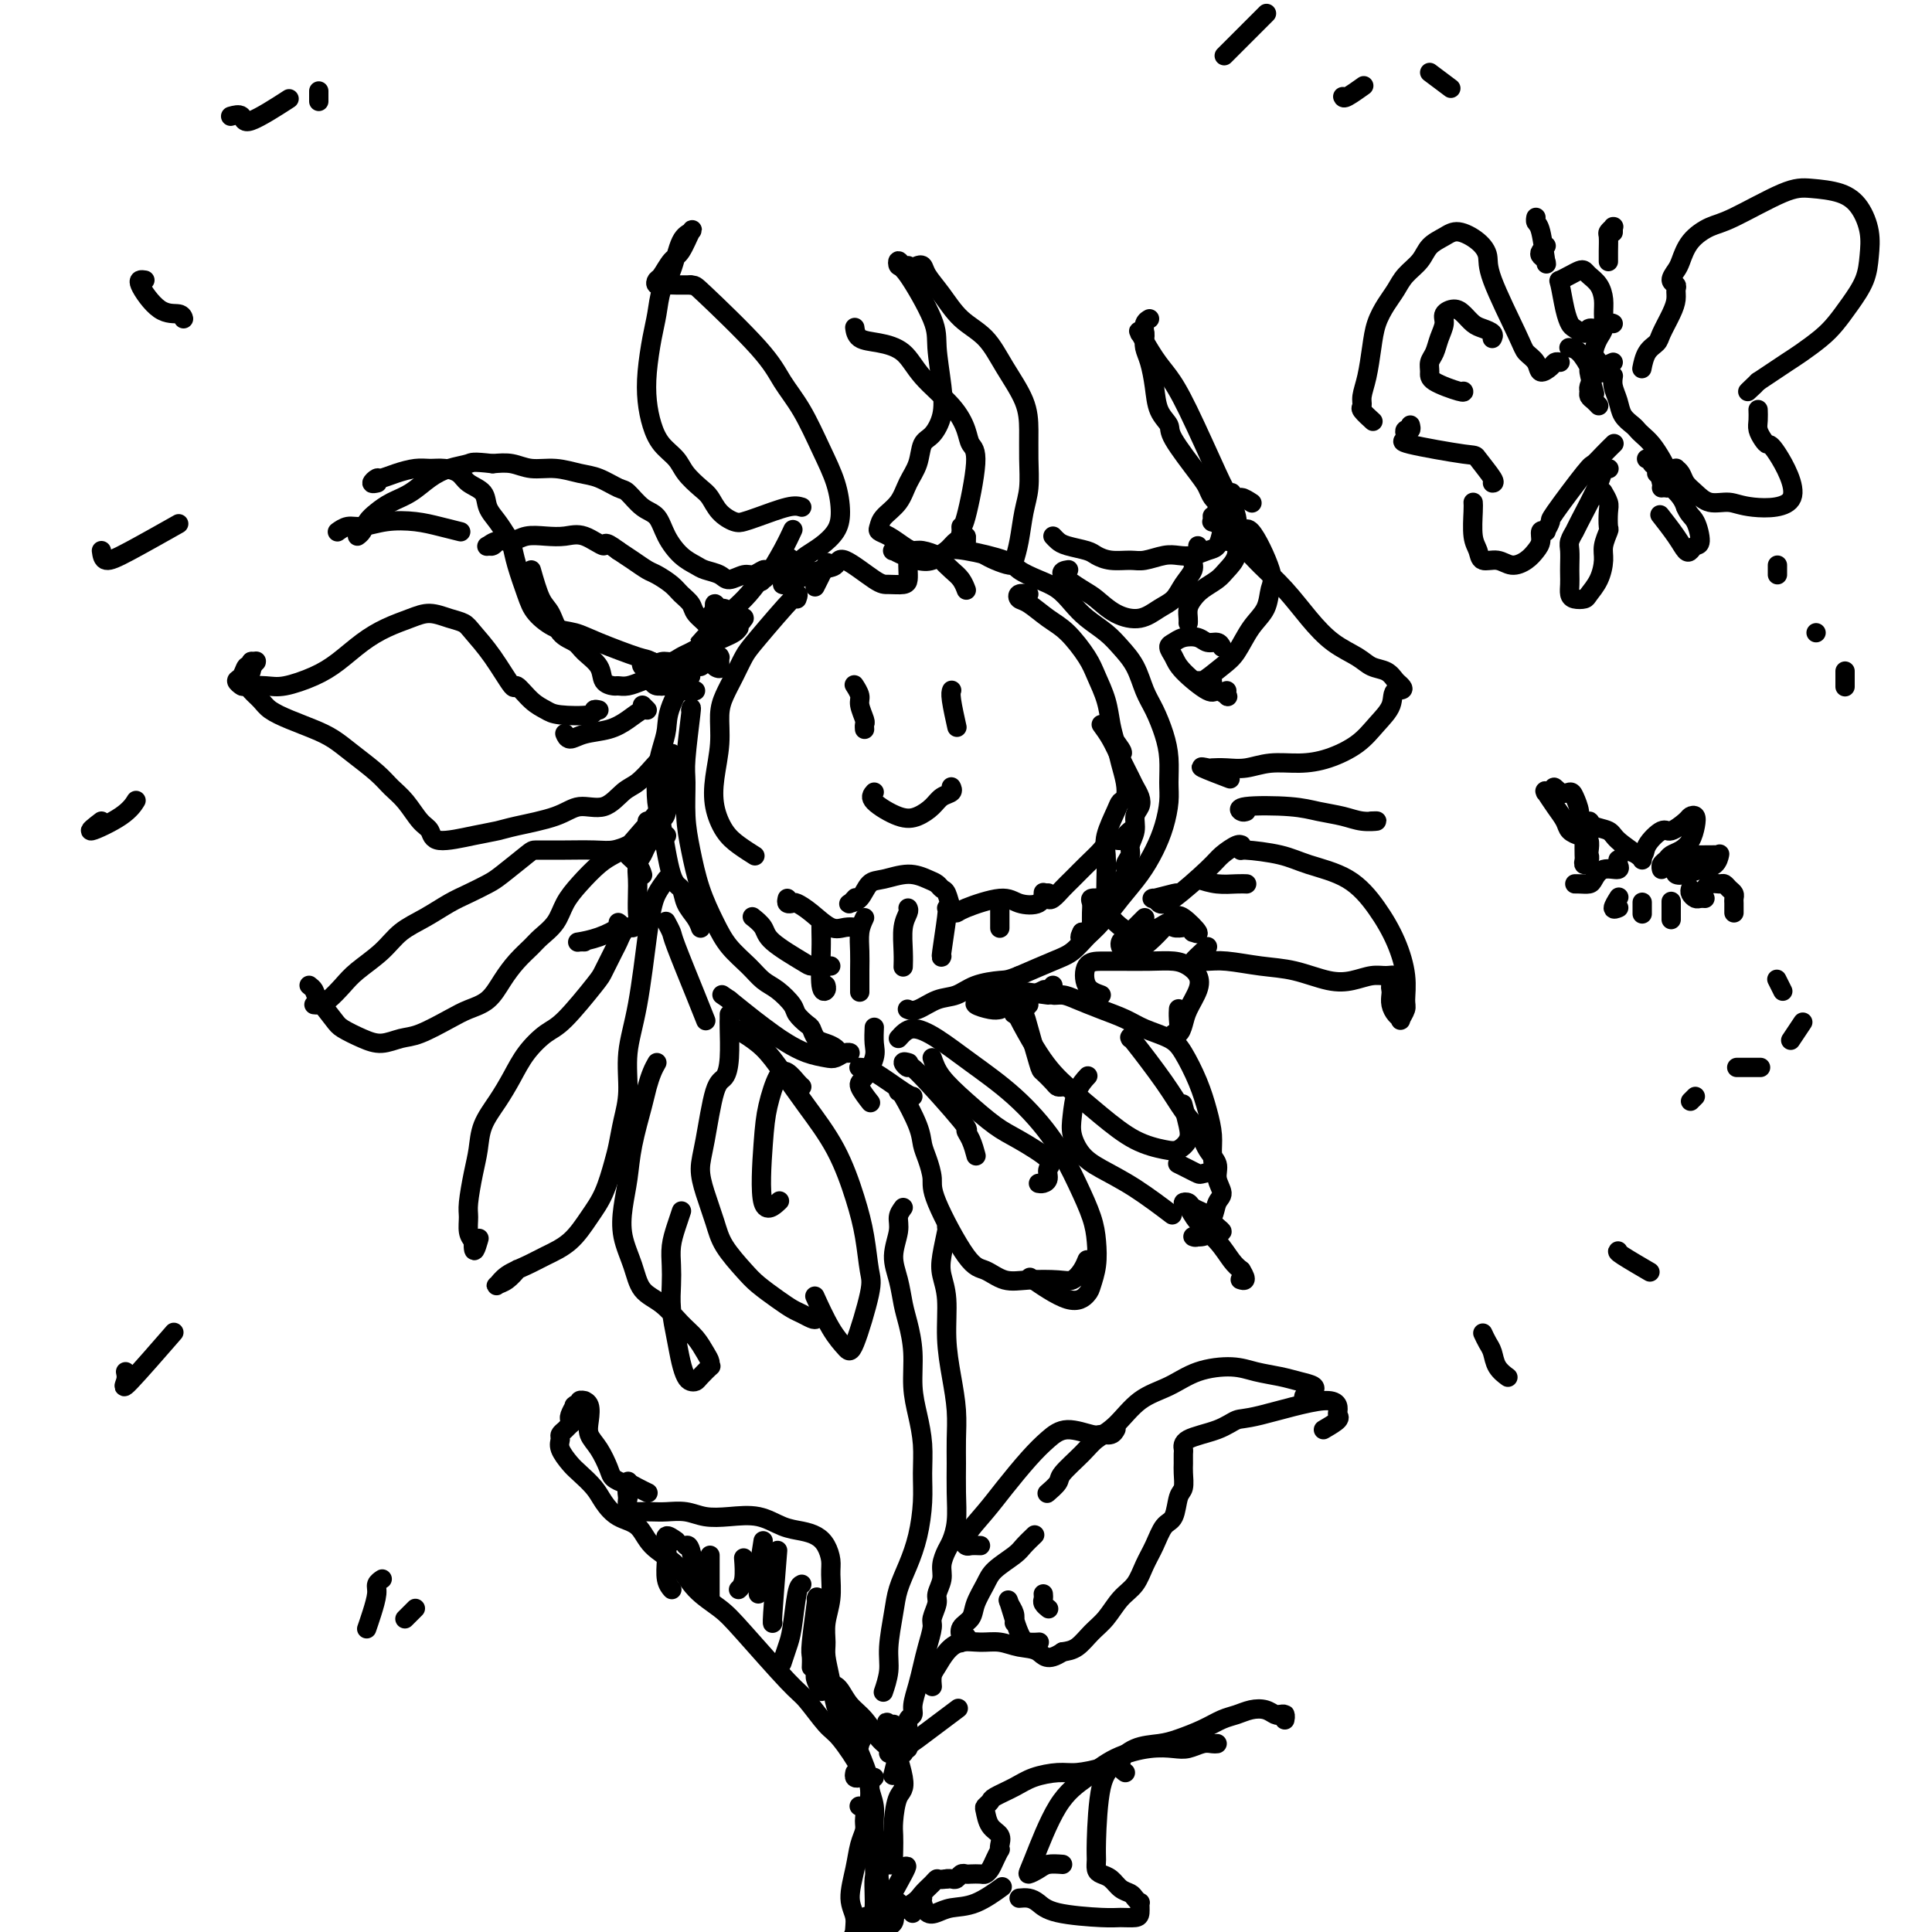 <svg viewBox='0 0 400 400' version='1.1' xmlns='http://www.w3.org/2000/svg' xmlns:xlink='http://www.w3.org/1999/xlink'><g fill='none' stroke='rgb(0,0,0)' stroke-width='4' stroke-linecap='round' stroke-linejoin='round'><path d='M169,121c-0.222,0.444 -0.444,0.889 0,0c0.444,-0.889 1.556,-3.111 2,-4c0.444,-0.889 0.222,-0.444 0,0'/><path d='M190,116c-0.409,-0.450 -0.817,-0.899 0,-1c0.817,-0.101 2.861,0.147 4,0c1.139,-0.147 1.375,-0.688 2,-1c0.625,-0.312 1.641,-0.394 4,0c2.359,0.394 6.063,1.263 8,2c1.937,0.737 2.106,1.341 3,2c0.894,0.659 2.511,1.373 4,2c1.489,0.627 2.849,1.168 4,2c1.151,0.832 2.094,1.957 3,3c0.906,1.043 1.776,2.004 3,3c1.224,0.996 2.803,2.025 4,3c1.197,0.975 2.012,1.894 3,3c0.988,1.106 2.149,2.398 3,4c0.851,1.602 1.391,3.513 2,5c0.609,1.487 1.288,2.549 2,4c0.712,1.451 1.456,3.290 2,5c0.544,1.710 0.886,3.292 1,5c0.114,1.708 -0.002,3.541 0,5c0.002,1.459 0.122,2.545 0,4c-0.122,1.455 -0.487,3.278 -1,5c-0.513,1.722 -1.176,3.342 -2,5c-0.824,1.658 -1.809,3.354 -3,5c-1.191,1.646 -2.588,3.241 -4,5c-1.412,1.759 -2.840,3.681 -4,5c-1.160,1.319 -2.053,2.034 -3,3c-0.947,0.966 -1.947,2.183 -3,3c-1.053,0.817 -2.158,1.233 -4,2c-1.842,0.767 -4.421,1.883 -7,3'/><path d='M211,202c-2.356,0.970 -2.746,0.894 -4,1c-1.254,0.106 -3.373,0.392 -5,1c-1.627,0.608 -2.762,1.536 -4,2c-1.238,0.464 -2.579,0.465 -4,1c-1.421,0.535 -2.921,1.606 -4,2c-1.079,0.394 -1.737,0.113 -2,0c-0.263,-0.113 -0.132,-0.056 0,0'/><path d='M172,200c-0.634,-0.003 -1.268,-0.006 -2,0c-0.732,0.006 -1.563,0.022 -2,0c-0.437,-0.022 -0.482,-0.083 -2,-1c-1.518,-0.917 -4.510,-2.689 -6,-4c-1.490,-1.311 -1.478,-2.161 -2,-3c-0.522,-0.839 -1.578,-1.668 -2,-2c-0.422,-0.332 -0.211,-0.166 0,0'/><path d='M147,137c-0.339,-0.131 -0.679,-0.261 -1,0c-0.321,0.261 -0.625,0.915 -1,1c-0.375,0.085 -0.822,-0.398 -2,1c-1.178,1.398 -3.087,4.678 -4,7c-0.913,2.322 -0.831,3.685 -1,5c-0.169,1.315 -0.590,2.580 -1,4c-0.410,1.420 -0.811,2.995 -1,5c-0.189,2.005 -0.168,4.441 0,6c0.168,1.559 0.482,2.241 1,5c0.518,2.759 1.239,7.594 2,10c0.761,2.406 1.563,2.382 2,3c0.437,0.618 0.509,1.877 1,3c0.491,1.123 1.401,2.110 2,3c0.599,0.890 0.885,1.683 1,2c0.115,0.317 0.057,0.159 0,0'/><path d='M143,147c0.115,-0.490 0.229,-0.981 0,1c-0.229,1.981 -0.802,6.432 -1,9c-0.198,2.568 -0.019,3.253 0,5c0.019,1.747 -0.120,4.557 0,7c0.120,2.443 0.500,4.520 1,7c0.500,2.480 1.120,5.364 2,8c0.880,2.636 2.020,5.023 3,7c0.980,1.977 1.800,3.545 3,5c1.200,1.455 2.779,2.798 4,4c1.221,1.202 2.085,2.262 3,3c0.915,0.738 1.880,1.152 3,2c1.120,0.848 2.393,2.129 3,3c0.607,0.871 0.547,1.333 1,2c0.453,0.667 1.421,1.541 2,2c0.579,0.459 0.771,0.505 1,1c0.229,0.495 0.496,1.439 1,2c0.504,0.561 1.244,0.739 2,1c0.756,0.261 1.527,0.606 2,1c0.473,0.394 0.646,0.837 1,1c0.354,0.163 0.887,0.047 1,0c0.113,-0.047 -0.195,-0.026 0,0c0.195,0.026 0.892,0.057 1,0c0.108,-0.057 -0.372,-0.204 -1,0c-0.628,0.204 -1.402,0.757 -2,1c-0.598,0.243 -1.019,0.176 -2,0c-0.981,-0.176 -2.523,-0.462 -4,-1c-1.477,-0.538 -2.891,-1.330 -4,-2c-1.109,-0.670 -1.914,-1.219 -3,-2c-1.086,-0.781 -2.453,-1.795 -4,-3c-1.547,-1.205 -3.273,-2.603 -5,-4'/><path d='M151,207c-2.667,-1.833 -1.333,-0.917 0,0'/><path d='M144,143c-0.666,-0.032 -1.331,-0.064 -2,0c-0.669,0.064 -1.341,0.224 -2,0c-0.659,-0.224 -1.305,-0.834 -2,-1c-0.695,-0.166 -1.440,0.110 -2,0c-0.560,-0.110 -0.935,-0.608 -1,-1c-0.065,-0.392 0.178,-0.680 0,-1c-0.178,-0.320 -0.779,-0.674 -1,-1c-0.221,-0.326 -0.063,-0.624 0,-1c0.063,-0.376 0.030,-0.829 0,-1c-0.030,-0.171 -0.057,-0.060 0,0c0.057,0.060 0.200,0.070 0,0c-0.200,-0.070 -0.741,-0.219 -1,0c-0.259,0.219 -0.235,0.806 0,1c0.235,0.194 0.682,-0.004 1,0c0.318,0.004 0.508,0.208 1,0c0.492,-0.208 1.287,-0.830 2,-1c0.713,-0.170 1.343,0.112 2,0c0.657,-0.112 1.342,-0.619 2,-1c0.658,-0.381 1.289,-0.635 2,-1c0.711,-0.365 1.501,-0.840 2,-1c0.499,-0.160 0.708,-0.004 1,0c0.292,0.004 0.667,-0.144 1,0c0.333,0.144 0.625,0.578 1,1c0.375,0.422 0.832,0.830 1,1c0.168,0.170 0.045,0.102 0,0c-0.045,-0.102 -0.012,-0.237 0,0c0.012,0.237 0.003,0.847 0,1c-0.003,0.153 -0.001,-0.151 0,0c0.001,0.151 0.000,0.757 0,1c-0.000,0.243 -0.000,0.121 0,0'/><path d='M149,138c0.396,0.682 -0.613,0.387 -1,0c-0.387,-0.387 -0.153,-0.868 0,-1c0.153,-0.132 0.223,0.084 0,-1c-0.223,-1.084 -0.739,-3.468 -1,-5c-0.261,-1.532 -0.266,-2.213 0,-3c0.266,-0.787 0.802,-1.680 1,-2c0.198,-0.320 0.056,-0.068 0,0c-0.056,0.068 -0.026,-0.049 0,0c0.026,0.049 0.049,0.266 0,0c-0.049,-0.266 -0.171,-1.013 0,-1c0.171,0.013 0.634,0.787 1,1c0.366,0.213 0.634,-0.133 1,0c0.366,0.133 0.830,0.747 1,1c0.170,0.253 0.045,0.146 0,0c-0.045,-0.146 -0.009,-0.329 0,0c0.009,0.329 -0.010,1.172 0,2c0.010,0.828 0.048,1.642 0,2c-0.048,0.358 -0.183,0.262 -1,0c-0.817,-0.262 -2.316,-0.689 -3,-1c-0.684,-0.311 -0.552,-0.506 -1,-1c-0.448,-0.494 -1.475,-1.288 -2,-2c-0.525,-0.712 -0.548,-1.342 -1,-2c-0.452,-0.658 -1.331,-1.345 -2,-2c-0.669,-0.655 -1.127,-1.278 -2,-2c-0.873,-0.722 -2.162,-1.544 -3,-2c-0.838,-0.456 -1.226,-0.546 -2,-1c-0.774,-0.454 -1.936,-1.273 -3,-2c-1.064,-0.727 -2.032,-1.364 -3,-2'/><path d='M128,114c-3.428,-2.581 -2.497,-1.032 -3,-1c-0.503,0.032 -2.441,-1.451 -4,-2c-1.559,-0.549 -2.739,-0.162 -4,0c-1.261,0.162 -2.604,0.100 -4,0c-1.396,-0.100 -2.844,-0.237 -4,0c-1.156,0.237 -2.020,0.849 -3,1c-0.980,0.151 -2.077,-0.159 -3,0c-0.923,0.159 -1.673,0.789 -2,1c-0.327,0.211 -0.232,0.005 0,0c0.232,-0.005 0.601,0.191 1,0c0.399,-0.191 0.828,-0.769 1,-1c0.172,-0.231 0.086,-0.116 0,0'/><path d='M153,130c-0.241,0.329 -0.483,0.658 -1,1c-0.517,0.342 -1.310,0.696 -2,1c-0.690,0.304 -1.278,0.559 -2,1c-0.722,0.441 -1.579,1.067 -2,1c-0.421,-0.067 -0.408,-0.826 0,-1c0.408,-0.174 1.209,0.237 2,0c0.791,-0.237 1.571,-1.121 2,-2c0.429,-0.879 0.507,-1.752 1,-2c0.493,-0.248 1.400,0.130 2,0c0.600,-0.130 0.894,-0.767 1,-1c0.106,-0.233 0.026,-0.063 0,0c-0.026,0.063 0.003,0.017 0,0c-0.003,-0.017 -0.039,-0.006 0,0c0.039,0.006 0.154,0.005 0,0c-0.154,-0.005 -0.577,-0.015 -1,0c-0.423,0.015 -0.845,0.056 -1,0c-0.155,-0.056 -0.042,-0.207 0,0c0.042,0.207 0.012,0.774 0,1c-0.012,0.226 -0.006,0.113 0,0'/><path d='M143,140c-0.222,-0.200 -0.444,-0.400 0,-1c0.444,-0.600 1.556,-1.600 2,-2c0.444,-0.400 0.222,-0.200 0,0'/><path d='M151,129c-0.355,-0.098 -0.709,-0.197 -1,0c-0.291,0.197 -0.518,0.689 -1,1c-0.482,0.311 -1.219,0.441 -2,1c-0.781,0.559 -1.605,1.545 -2,2c-0.395,0.455 -0.360,0.377 0,0c0.360,-0.377 1.046,-1.053 2,-2c0.954,-0.947 2.177,-2.164 3,-3c0.823,-0.836 1.248,-1.292 2,-2c0.752,-0.708 1.833,-1.669 3,-3c1.167,-1.331 2.422,-3.032 3,-4c0.578,-0.968 0.479,-1.205 0,-1c-0.479,0.205 -1.340,0.850 -2,1c-0.660,0.150 -1.121,-0.197 -2,0c-0.879,0.197 -2.178,0.938 -3,1c-0.822,0.062 -1.169,-0.555 -2,-1c-0.831,-0.445 -2.147,-0.718 -3,-1c-0.853,-0.282 -1.242,-0.574 -2,-1c-0.758,-0.426 -1.884,-0.987 -3,-2c-1.116,-1.013 -2.223,-2.480 -3,-4c-0.777,-1.520 -1.226,-3.094 -2,-4c-0.774,-0.906 -1.875,-1.146 -3,-2c-1.125,-0.854 -2.274,-2.324 -3,-3c-0.726,-0.676 -1.030,-0.558 -2,-1c-0.970,-0.442 -2.608,-1.443 -4,-2c-1.392,-0.557 -2.539,-0.671 -4,-1c-1.461,-0.329 -3.237,-0.872 -5,-1c-1.763,-0.128 -3.513,0.158 -5,0c-1.487,-0.158 -2.711,-0.759 -4,-1c-1.289,-0.241 -2.645,-0.120 -4,0'/><path d='M102,96c-4.345,-0.504 -4.206,-0.262 -5,0c-0.794,0.262 -2.520,0.546 -4,1c-1.480,0.454 -2.715,1.080 -4,2c-1.285,0.920 -2.620,2.134 -4,3c-1.380,0.866 -2.804,1.385 -4,2c-1.196,0.615 -2.163,1.328 -3,2c-0.837,0.672 -1.544,1.304 -2,2c-0.456,0.696 -0.661,1.457 -1,2c-0.339,0.543 -0.811,0.870 -1,1c-0.189,0.130 -0.094,0.065 0,0'/><path d='M70,110c0.044,-0.032 0.089,-0.065 0,0c-0.089,0.065 -0.310,0.227 0,0c0.310,-0.227 1.152,-0.843 2,-1c0.848,-0.157 1.702,0.144 3,0c1.298,-0.144 3.038,-0.732 5,-1c1.962,-0.268 4.144,-0.216 6,0c1.856,0.216 3.384,0.597 5,1c1.616,0.403 3.319,0.830 4,1c0.681,0.170 0.341,0.085 0,0'/><path d='M110,118c0.658,2.304 1.316,4.609 2,6c0.684,1.391 1.396,1.870 2,3c0.604,1.130 1.102,2.912 2,4c0.898,1.088 2.195,1.483 3,2c0.805,0.517 1.118,1.158 2,2c0.882,0.842 2.332,1.887 3,3c0.668,1.113 0.552,2.295 1,3c0.448,0.705 1.460,0.932 2,1c0.540,0.068 0.608,-0.023 1,0c0.392,0.023 1.106,0.160 2,0c0.894,-0.160 1.966,-0.618 3,-1c1.034,-0.382 2.029,-0.689 3,-1c0.971,-0.311 1.917,-0.625 3,-1c1.083,-0.375 2.301,-0.809 3,-1c0.699,-0.191 0.878,-0.138 1,0c0.122,0.138 0.187,0.363 0,1c-0.187,0.637 -0.627,1.687 -1,2c-0.373,0.313 -0.678,-0.112 -1,0c-0.322,0.112 -0.661,0.762 -1,1c-0.339,0.238 -0.679,0.064 -1,0c-0.321,-0.064 -0.622,-0.017 -1,0c-0.378,0.017 -0.834,0.002 -1,0c-0.166,-0.002 -0.044,0.007 0,0c0.044,-0.007 0.009,-0.029 0,0c-0.009,0.029 0.009,0.110 0,0c-0.009,-0.110 -0.044,-0.411 0,-1c0.044,-0.589 0.166,-1.466 0,-2c-0.166,-0.534 -0.619,-0.724 -1,-1c-0.381,-0.276 -0.691,-0.638 -1,-1'/><path d='M135,137c-1.345,-0.694 -1.207,-0.429 -3,-1c-1.793,-0.571 -5.516,-1.977 -8,-3c-2.484,-1.023 -3.730,-1.662 -5,-2c-1.270,-0.338 -2.564,-0.374 -4,-1c-1.436,-0.626 -3.014,-1.844 -4,-3c-0.986,-1.156 -1.380,-2.252 -2,-4c-0.620,-1.748 -1.466,-4.148 -2,-6c-0.534,-1.852 -0.757,-3.157 -1,-4c-0.243,-0.843 -0.506,-1.223 -1,-2c-0.494,-0.777 -1.220,-1.952 -2,-3c-0.780,-1.048 -1.615,-1.969 -2,-3c-0.385,-1.031 -0.319,-2.171 -1,-3c-0.681,-0.829 -2.110,-1.347 -3,-2c-0.890,-0.653 -1.242,-1.440 -2,-2c-0.758,-0.560 -1.923,-0.892 -3,-1c-1.077,-0.108 -2.067,0.009 -3,0c-0.933,-0.009 -1.810,-0.142 -3,0c-1.190,0.142 -2.693,0.560 -4,1c-1.307,0.440 -2.416,0.902 -3,1c-0.584,0.098 -0.641,-0.170 -1,0c-0.359,0.170 -1.020,0.776 -1,1c0.020,0.224 0.720,0.064 1,0c0.280,-0.064 0.140,-0.032 0,0'/><path d='M133,146c0.468,0.469 0.936,0.937 1,1c0.064,0.063 -0.277,-0.280 -1,0c-0.723,0.280 -1.830,1.182 -3,2c-1.170,0.818 -2.405,1.554 -4,2c-1.595,0.446 -3.551,0.604 -5,1c-1.449,0.396 -2.390,1.030 -3,1c-0.610,-0.030 -0.889,-0.723 -1,-1c-0.111,-0.277 -0.056,-0.139 0,0'/><path d='M124,147c-0.472,-0.108 -0.944,-0.215 -1,0c-0.056,0.215 0.303,0.753 -1,1c-1.303,0.247 -4.269,0.204 -6,0c-1.731,-0.204 -2.226,-0.570 -3,-1c-0.774,-0.430 -1.825,-0.923 -3,-2c-1.175,-1.077 -2.474,-2.736 -3,-3c-0.526,-0.264 -0.278,0.869 -1,0c-0.722,-0.869 -2.412,-3.740 -4,-6c-1.588,-2.260 -3.074,-3.910 -4,-5c-0.926,-1.090 -1.293,-1.621 -2,-2c-0.707,-0.379 -1.756,-0.605 -3,-1c-1.244,-0.395 -2.685,-0.959 -4,-1c-1.315,-0.041 -2.506,0.439 -4,1c-1.494,0.561 -3.292,1.201 -5,2c-1.708,0.799 -3.327,1.755 -5,3c-1.673,1.245 -3.401,2.778 -5,4c-1.599,1.222 -3.068,2.132 -5,3c-1.932,0.868 -4.326,1.693 -6,2c-1.674,0.307 -2.628,0.095 -4,0c-1.372,-0.095 -3.163,-0.072 -4,0c-0.837,0.072 -0.719,0.192 -1,0c-0.281,-0.192 -0.961,-0.696 -1,-1c-0.039,-0.304 0.564,-0.407 1,-1c0.436,-0.593 0.706,-1.676 1,-2c0.294,-0.324 0.612,0.109 1,0c0.388,-0.109 0.846,-0.761 1,-1c0.154,-0.239 0.003,-0.064 0,0c-0.003,0.064 0.142,0.018 0,0c-0.142,-0.018 -0.571,-0.009 -1,0'/><path d='M52,137c0.224,-0.416 0.285,1.043 0,2c-0.285,0.957 -0.917,1.411 -1,2c-0.083,0.589 0.382,1.313 1,2c0.618,0.687 1.389,1.338 2,2c0.611,0.662 1.060,1.334 2,2c0.940,0.666 2.370,1.326 4,2c1.630,0.674 3.461,1.363 5,2c1.539,0.637 2.785,1.222 4,2c1.215,0.778 2.398,1.749 4,3c1.602,1.251 3.624,2.782 5,4c1.376,1.218 2.108,2.125 3,3c0.892,0.875 1.946,1.720 3,3c1.054,1.280 2.110,2.995 3,4c0.890,1.005 1.616,1.300 2,2c0.384,0.700 0.427,1.804 2,2c1.573,0.196 4.677,-0.516 7,-1c2.323,-0.484 3.863,-0.740 5,-1c1.137,-0.260 1.869,-0.525 4,-1c2.131,-0.475 5.662,-1.162 8,-2c2.338,-0.838 3.484,-1.828 5,-2c1.516,-0.172 3.403,0.473 5,0c1.597,-0.473 2.905,-2.064 4,-3c1.095,-0.936 1.978,-1.216 3,-2c1.022,-0.784 2.183,-2.072 3,-3c0.817,-0.928 1.292,-1.494 2,-2c0.708,-0.506 1.651,-0.950 2,-1c0.349,-0.050 0.104,0.296 0,1c-0.104,0.704 -0.066,1.766 0,3c0.066,1.234 0.162,2.638 0,4c-0.162,1.362 -0.581,2.681 -1,4'/><path d='M138,168c-0.310,2.032 -1.586,1.614 -2,2c-0.414,0.386 0.033,1.578 0,2c-0.033,0.422 -0.545,0.074 -1,0c-0.455,-0.074 -0.854,0.124 -1,0c-0.146,-0.124 -0.039,-0.572 0,-1c0.039,-0.428 0.011,-0.837 0,-1c-0.011,-0.163 -0.006,-0.082 0,0'/><path d='M137,165c0.524,0.218 1.049,0.437 0,2c-1.049,1.563 -3.671,4.471 -5,6c-1.329,1.529 -1.366,1.678 -2,2c-0.634,0.322 -1.865,0.818 -3,1c-1.135,0.182 -2.174,0.049 -4,0c-1.826,-0.049 -4.439,-0.014 -6,0c-1.561,0.014 -2.069,0.006 -3,0c-0.931,-0.006 -2.286,-0.009 -3,0c-0.714,0.009 -0.787,0.032 -2,1c-1.213,0.968 -3.565,2.881 -5,4c-1.435,1.119 -1.952,1.443 -3,2c-1.048,0.557 -2.628,1.348 -4,2c-1.372,0.652 -2.538,1.164 -4,2c-1.462,0.836 -3.220,1.994 -5,3c-1.780,1.006 -3.583,1.859 -5,3c-1.417,1.141 -2.449,2.568 -4,4c-1.551,1.432 -3.621,2.867 -5,4c-1.379,1.133 -2.069,1.964 -3,3c-0.931,1.036 -2.105,2.278 -3,3c-0.895,0.722 -1.510,0.925 -2,1c-0.490,0.075 -0.854,0.021 -1,0c-0.146,-0.021 -0.073,-0.011 0,0'/><path d='M64,204c0.391,0.305 0.782,0.610 1,1c0.218,0.390 0.263,0.866 1,2c0.737,1.134 2.168,2.927 3,4c0.832,1.073 1.066,1.425 2,2c0.934,0.575 2.567,1.374 4,2c1.433,0.626 2.665,1.079 4,1c1.335,-0.079 2.773,-0.691 4,-1c1.227,-0.309 2.243,-0.315 4,-1c1.757,-0.685 4.255,-2.049 6,-3c1.745,-0.951 2.737,-1.491 4,-2c1.263,-0.509 2.799,-0.989 4,-2c1.201,-1.011 2.069,-2.552 3,-4c0.931,-1.448 1.925,-2.803 3,-4c1.075,-1.197 2.229,-2.238 3,-3c0.771,-0.762 1.158,-1.247 2,-2c0.842,-0.753 2.141,-1.774 3,-3c0.859,-1.226 1.280,-2.658 2,-4c0.720,-1.342 1.738,-2.595 3,-4c1.262,-1.405 2.767,-2.963 4,-4c1.233,-1.037 2.193,-1.554 3,-2c0.807,-0.446 1.460,-0.820 2,-1c0.540,-0.180 0.968,-0.168 1,0c0.032,0.168 -0.331,0.490 0,1c0.331,0.510 1.357,1.209 2,2c0.643,0.791 0.904,1.675 1,2c0.096,0.325 0.027,0.093 0,0c-0.027,-0.093 -0.014,-0.046 0,0'/><path d='M138,173c-0.641,-0.177 -1.282,-0.353 -2,0c-0.718,0.353 -1.513,1.237 -2,2c-0.487,0.763 -0.667,1.405 -1,2c-0.333,0.595 -0.820,1.143 -1,2c-0.180,0.857 -0.052,2.023 0,3c0.052,0.977 0.029,1.764 0,3c-0.029,1.236 -0.064,2.920 0,4c0.064,1.080 0.228,1.557 0,2c-0.228,0.443 -0.849,0.853 -1,1c-0.151,0.147 0.166,0.032 0,0c-0.166,-0.032 -0.817,0.020 -1,0c-0.183,-0.020 0.102,-0.111 0,0c-0.102,0.111 -0.590,0.423 -1,1c-0.410,0.577 -0.742,1.419 -1,2c-0.258,0.581 -0.441,0.903 -1,2c-0.559,1.097 -1.493,2.971 -2,4c-0.507,1.029 -0.586,1.215 -2,3c-1.414,1.785 -4.163,5.169 -6,7c-1.837,1.831 -2.762,2.109 -4,3c-1.238,0.891 -2.790,2.394 -4,4c-1.210,1.606 -2.078,3.316 -3,5c-0.922,1.684 -1.897,3.343 -3,5c-1.103,1.657 -2.334,3.310 -3,5c-0.666,1.690 -0.768,3.415 -1,5c-0.232,1.585 -0.595,3.030 -1,5c-0.405,1.970 -0.851,4.466 -1,6c-0.149,1.534 -0.002,2.105 0,3c0.002,0.895 -0.142,2.113 0,3c0.142,0.887 0.571,1.444 1,2'/><path d='M98,257c-0.089,3.733 0.689,1.067 1,0c0.311,-1.067 0.156,-0.533 0,0'/><path d='M138,182c-0.751,1.014 -1.501,2.029 -2,3c-0.499,0.971 -0.746,1.900 -1,3c-0.254,1.100 -0.516,2.372 -1,6c-0.484,3.628 -1.191,9.611 -2,14c-0.809,4.389 -1.722,7.182 -2,10c-0.278,2.818 0.078,5.660 0,8c-0.078,2.340 -0.590,4.179 -1,6c-0.410,1.821 -0.720,3.625 -1,5c-0.280,1.375 -0.532,2.322 -1,4c-0.468,1.678 -1.152,4.088 -2,6c-0.848,1.912 -1.858,3.327 -3,5c-1.142,1.673 -2.414,3.604 -4,5c-1.586,1.396 -3.484,2.255 -5,3c-1.516,0.745 -2.649,1.375 -4,2c-1.351,0.625 -2.919,1.246 -4,2c-1.081,0.754 -1.677,1.641 -2,2c-0.323,0.359 -0.375,0.189 0,0c0.375,-0.189 1.178,-0.397 2,-1c0.822,-0.603 1.663,-1.601 2,-2c0.337,-0.399 0.168,-0.200 0,0'/><path d='M138,191c-0.111,-0.206 -0.222,-0.412 0,0c0.222,0.412 0.778,1.442 1,2c0.222,0.558 0.111,0.644 1,3c0.889,2.356 2.778,6.980 4,10c1.222,3.020 1.778,4.434 2,5c0.222,0.566 0.111,0.283 0,0'/><path d='M151,210c0.005,0.347 0.010,0.694 0,1c-0.010,0.306 -0.033,0.570 0,2c0.033,1.430 0.124,4.027 0,6c-0.124,1.973 -0.462,3.323 -1,4c-0.538,0.677 -1.276,0.680 -2,3c-0.724,2.320 -1.433,6.958 -2,10c-0.567,3.042 -0.990,4.488 -1,6c-0.010,1.512 0.394,3.090 1,5c0.606,1.910 1.415,4.153 2,6c0.585,1.847 0.947,3.296 2,5c1.053,1.704 2.796,3.661 4,5c1.204,1.339 1.870,2.061 3,3c1.130,0.939 2.723,2.095 4,3c1.277,0.905 2.237,1.559 3,2c0.763,0.441 1.329,0.668 2,1c0.671,0.332 1.448,0.769 2,1c0.552,0.231 0.879,0.254 1,0c0.121,-0.254 0.034,-0.787 0,-1c-0.034,-0.213 -0.017,-0.107 0,0'/><path d='M152,214c-0.130,-0.474 -0.259,-0.948 0,-1c0.259,-0.052 0.908,0.320 2,1c1.092,0.680 2.628,1.670 4,3c1.372,1.330 2.581,2.999 4,5c1.419,2.001 3.049,4.332 5,7c1.951,2.668 4.224,5.673 6,9c1.776,3.327 3.054,6.976 4,10c0.946,3.024 1.558,5.422 2,8c0.442,2.578 0.713,5.337 1,7c0.287,1.663 0.591,2.231 0,5c-0.591,2.769 -2.078,7.739 -3,10c-0.922,2.261 -1.278,1.812 -2,1c-0.722,-0.812 -1.810,-1.988 -3,-4c-1.190,-2.012 -2.483,-4.861 -3,-6c-0.517,-1.139 -0.259,-0.570 0,0'/><path d='M164,116c-0.395,-0.453 -0.790,-0.907 -2,0c-1.210,0.907 -3.235,3.174 -4,4c-0.765,0.826 -0.271,0.210 0,0c0.271,-0.210 0.320,-0.015 1,-1c0.680,-0.985 1.991,-3.150 3,-5c1.009,-1.850 1.717,-3.386 2,-4c0.283,-0.614 0.142,-0.307 0,0'/><path d='M166,105c-0.669,-0.199 -1.338,-0.398 -3,0c-1.662,0.398 -4.318,1.393 -6,2c-1.682,0.607 -2.389,0.827 -3,1c-0.611,0.173 -1.126,0.300 -2,0c-0.874,-0.300 -2.106,-1.028 -3,-2c-0.894,-0.972 -1.450,-2.188 -2,-3c-0.550,-0.812 -1.092,-1.220 -2,-2c-0.908,-0.780 -2.180,-1.932 -3,-3c-0.820,-1.068 -1.187,-2.050 -2,-3c-0.813,-0.950 -2.071,-1.867 -3,-3c-0.929,-1.133 -1.528,-2.482 -2,-4c-0.472,-1.518 -0.818,-3.204 -1,-5c-0.182,-1.796 -0.200,-3.702 0,-6c0.200,-2.298 0.620,-4.987 1,-7c0.380,-2.013 0.722,-3.351 1,-5c0.278,-1.649 0.493,-3.608 1,-5c0.507,-1.392 1.307,-2.215 2,-4c0.693,-1.785 1.280,-4.530 2,-6c0.720,-1.470 1.573,-1.665 2,-2c0.427,-0.335 0.426,-0.809 0,0c-0.426,0.809 -1.279,2.900 -2,4c-0.721,1.100 -1.311,1.209 -2,2c-0.689,0.791 -1.475,2.265 -2,3c-0.525,0.735 -0.787,0.733 -1,1c-0.213,0.267 -0.377,0.804 0,1c0.377,0.196 1.294,0.053 2,0c0.706,-0.053 1.202,-0.015 2,0c0.798,0.015 1.899,0.008 3,0'/><path d='M143,59c1.008,0.190 0.527,-0.335 3,2c2.473,2.335 7.898,7.529 11,11c3.102,3.471 3.879,5.219 5,7c1.121,1.781 2.586,3.596 4,6c1.414,2.404 2.777,5.396 4,8c1.223,2.604 2.308,4.819 3,7c0.692,2.181 0.992,4.326 1,6c0.008,1.674 -0.277,2.876 -1,4c-0.723,1.124 -1.883,2.172 -3,3c-1.117,0.828 -2.191,1.438 -3,2c-0.809,0.562 -1.352,1.077 -2,2c-0.648,0.923 -1.401,2.254 -2,3c-0.599,0.746 -1.043,0.906 -1,1c0.043,0.094 0.574,0.123 1,0c0.426,-0.123 0.747,-0.397 2,-1c1.253,-0.603 3.437,-1.535 5,-2c1.563,-0.465 2.506,-0.464 3,-1c0.494,-0.536 0.539,-1.610 2,-1c1.461,0.610 4.339,2.903 6,4c1.661,1.097 2.105,0.996 3,1c0.895,0.004 2.241,0.113 3,0c0.759,-0.113 0.933,-0.447 1,-1c0.067,-0.553 0.029,-1.325 0,-2c-0.029,-0.675 -0.049,-1.253 0,-2c0.049,-0.747 0.168,-1.664 0,-2c-0.168,-0.336 -0.622,-0.090 -1,0c-0.378,0.090 -0.679,0.026 -1,0c-0.321,-0.026 -0.660,-0.013 -1,0'/><path d='M185,114c-0.442,0.012 -0.047,0.043 0,0c0.047,-0.043 -0.255,-0.161 0,0c0.255,0.161 1.066,0.600 2,1c0.934,0.400 1.990,0.762 3,1c1.010,0.238 1.973,0.351 3,0c1.027,-0.351 2.117,-1.165 3,-2c0.883,-0.835 1.558,-1.692 2,-2c0.442,-0.308 0.651,-0.068 1,0c0.349,0.068 0.840,-0.037 1,0c0.160,0.037 -0.010,0.216 0,0c0.010,-0.216 0.200,-0.826 0,-1c-0.200,-0.174 -0.791,0.087 -1,0c-0.209,-0.087 -0.035,-0.522 0,-1c0.035,-0.478 -0.070,-0.997 0,-1c0.070,-0.003 0.314,0.511 1,-2c0.686,-2.511 1.814,-8.046 2,-11c0.186,-2.954 -0.570,-3.327 -1,-4c-0.430,-0.673 -0.533,-1.648 -1,-3c-0.467,-1.352 -1.298,-3.082 -3,-5c-1.702,-1.918 -4.274,-4.024 -6,-6c-1.726,-1.976 -2.606,-3.822 -4,-5c-1.394,-1.178 -3.301,-1.687 -5,-2c-1.699,-0.313 -3.188,-0.430 -4,-1c-0.812,-0.570 -0.946,-1.591 -1,-2c-0.054,-0.409 -0.027,-0.204 0,0'/><path d='M190,55c-0.101,0.037 -0.202,0.075 0,0c0.202,-0.075 0.707,-0.262 1,0c0.293,0.262 0.373,0.973 1,2c0.627,1.027 1.800,2.370 3,4c1.200,1.630 2.427,3.547 4,5c1.573,1.453 3.493,2.442 5,4c1.507,1.558 2.601,3.687 4,6c1.399,2.313 3.104,4.812 4,7c0.896,2.188 0.983,4.066 1,6c0.017,1.934 -0.037,3.926 0,6c0.037,2.074 0.166,4.231 0,6c-0.166,1.769 -0.628,3.151 -1,5c-0.372,1.849 -0.653,4.166 -1,6c-0.347,1.834 -0.759,3.185 -1,4c-0.241,0.815 -0.312,1.095 -1,1c-0.688,-0.095 -1.993,-0.564 -3,-1c-1.007,-0.436 -1.716,-0.839 -2,-1c-0.284,-0.161 -0.142,-0.081 0,0'/><path d='M188,55c-0.315,0.144 -0.630,0.289 -1,0c-0.370,-0.289 -0.794,-1.011 -1,-1c-0.206,0.011 -0.196,0.756 0,1c0.196,0.244 0.576,-0.014 2,2c1.424,2.014 3.893,6.301 5,9c1.107,2.699 0.854,3.810 1,6c0.146,2.190 0.692,5.460 1,8c0.308,2.540 0.377,4.349 0,6c-0.377,1.651 -1.202,3.145 -2,4c-0.798,0.855 -1.569,1.072 -2,2c-0.431,0.928 -0.521,2.567 -1,4c-0.479,1.433 -1.345,2.660 -2,4c-0.655,1.340 -1.099,2.792 -2,4c-0.901,1.208 -2.260,2.173 -3,3c-0.740,0.827 -0.861,1.518 -1,2c-0.139,0.482 -0.295,0.755 0,1c0.295,0.245 1.042,0.461 2,1c0.958,0.539 2.126,1.400 3,2c0.874,0.600 1.456,0.937 2,1c0.544,0.063 1.052,-0.149 2,0c0.948,0.149 2.335,0.660 3,1c0.665,0.340 0.609,0.508 1,1c0.391,0.492 1.228,1.307 2,2c0.772,0.693 1.477,1.263 2,2c0.523,0.737 0.864,1.639 1,2c0.136,0.361 0.068,0.180 0,0'/><path d='M221,118c0.217,-0.033 0.433,-0.066 0,0c-0.433,0.066 -1.516,0.229 -1,1c0.516,0.771 2.630,2.148 4,3c1.370,0.852 1.995,1.180 3,2c1.005,0.820 2.390,2.134 4,3c1.610,0.866 3.444,1.284 5,1c1.556,-0.284 2.833,-1.269 4,-2c1.167,-0.731 2.226,-1.208 3,-2c0.774,-0.792 1.265,-1.901 2,-3c0.735,-1.099 1.713,-2.190 2,-3c0.287,-0.810 -0.119,-1.341 0,-2c0.119,-0.659 0.763,-1.447 1,-2c0.237,-0.553 0.068,-0.872 0,-1c-0.068,-0.128 -0.034,-0.064 0,0'/><path d='M218,111c0.306,0.334 0.612,0.668 1,1c0.388,0.332 0.859,0.663 2,1c1.141,0.337 2.951,0.680 4,1c1.049,0.320 1.337,0.618 2,1c0.663,0.382 1.699,0.848 3,1c1.301,0.152 2.865,-0.011 4,0c1.135,0.011 1.841,0.196 3,0c1.159,-0.196 2.773,-0.772 4,-1c1.227,-0.228 2.069,-0.108 3,0c0.931,0.108 1.951,0.202 3,0c1.049,-0.202 2.127,-0.702 3,-1c0.873,-0.298 1.540,-0.395 2,-1c0.460,-0.605 0.712,-1.717 1,-3c0.288,-1.283 0.613,-2.736 1,-4c0.387,-1.264 0.835,-2.340 1,-3c0.165,-0.660 0.047,-0.903 0,-1c-0.047,-0.097 -0.024,-0.049 0,0'/><path d='M251,107c-0.008,-0.119 -0.017,-0.239 0,0c0.017,0.239 0.058,0.835 0,1c-0.058,0.165 -0.215,-0.101 0,0c0.215,0.101 0.801,0.571 1,0c0.199,-0.571 0.012,-2.182 0,-3c-0.012,-0.818 0.150,-0.842 0,-1c-0.150,-0.158 -0.613,-0.451 -1,-1c-0.387,-0.549 -0.699,-1.356 -1,-2c-0.301,-0.644 -0.591,-1.126 -2,-3c-1.409,-1.874 -3.935,-5.142 -5,-7c-1.065,-1.858 -0.667,-2.307 -1,-3c-0.333,-0.693 -1.396,-1.629 -2,-3c-0.604,-1.371 -0.750,-3.179 -1,-5c-0.250,-1.821 -0.604,-3.657 -1,-5c-0.396,-1.343 -0.834,-2.192 -1,-3c-0.166,-0.808 -0.058,-1.576 0,-2c0.058,-0.424 0.067,-0.505 0,-1c-0.067,-0.495 -0.210,-1.402 0,-2c0.210,-0.598 0.774,-0.885 1,-1c0.226,-0.115 0.113,-0.057 0,0'/><path d='M237,69c-0.442,-0.034 -0.884,-0.068 -1,0c-0.116,0.068 0.094,0.239 0,0c-0.094,-0.239 -0.491,-0.887 0,0c0.491,0.887 1.871,3.309 3,5c1.129,1.691 2.009,2.651 3,4c0.991,1.349 2.093,3.087 4,7c1.907,3.913 4.618,9.999 6,13c1.382,3.001 1.436,2.915 2,4c0.564,1.085 1.638,3.340 2,5c0.362,1.660 0.010,2.724 0,4c-0.010,1.276 0.320,2.765 0,4c-0.320,1.235 -1.291,2.218 -2,3c-0.709,0.782 -1.157,1.365 -2,2c-0.843,0.635 -2.082,1.323 -3,2c-0.918,0.677 -1.514,1.344 -2,2c-0.486,0.656 -0.862,1.300 -1,2c-0.138,0.700 -0.037,1.456 0,2c0.037,0.544 0.010,0.877 0,1c-0.010,0.123 -0.003,0.035 0,0c0.003,-0.035 0.001,-0.018 0,0'/><path d='M253,134c-0.236,-0.451 -0.472,-0.902 -1,-1c-0.528,-0.098 -1.347,0.158 -2,0c-0.653,-0.158 -1.139,-0.730 -2,-1c-0.861,-0.270 -2.098,-0.237 -3,0c-0.902,0.237 -1.468,0.678 -2,1c-0.532,0.322 -1.031,0.527 -1,1c0.031,0.473 0.590,1.216 1,2c0.410,0.784 0.670,1.608 2,3c1.330,1.392 3.729,3.350 5,4c1.271,0.650 1.412,-0.008 2,0c0.588,0.008 1.621,0.683 2,1c0.379,0.317 0.102,0.278 0,0c-0.102,-0.278 -0.029,-0.794 0,-1c0.029,-0.206 0.015,-0.103 0,0'/><path d='M251,141c-0.341,-0.005 -0.681,-0.011 -1,0c-0.319,0.011 -0.616,0.038 -1,0c-0.384,-0.038 -0.855,-0.141 -1,0c-0.145,0.141 0.034,0.528 1,0c0.966,-0.528 2.717,-1.969 4,-3c1.283,-1.031 2.099,-1.652 3,-3c0.901,-1.348 1.888,-3.422 3,-5c1.112,-1.578 2.347,-2.660 3,-4c0.653,-1.340 0.722,-2.938 1,-4c0.278,-1.062 0.765,-1.587 0,-4c-0.765,-2.413 -2.783,-6.713 -4,-8c-1.217,-1.287 -1.632,0.440 -2,1c-0.368,0.560 -0.687,-0.046 -1,0c-0.313,0.046 -0.618,0.743 -1,1c-0.382,0.257 -0.839,0.074 -1,0c-0.161,-0.074 -0.025,-0.041 0,0c0.025,0.041 -0.059,0.088 0,0c0.059,-0.088 0.262,-0.310 1,0c0.738,0.310 2.012,1.153 3,2c0.988,0.847 1.689,1.697 3,3c1.311,1.303 3.232,3.060 5,5c1.768,1.940 3.383,4.063 5,6c1.617,1.937 3.234,3.688 5,5c1.766,1.312 3.679,2.187 5,3c1.321,0.813 2.048,1.565 3,2c0.952,0.435 2.129,0.553 3,1c0.871,0.447 1.435,1.224 2,2'/><path d='M289,141c2.808,2.333 0.829,1.665 0,2c-0.829,0.335 -0.509,1.673 -1,3c-0.491,1.327 -1.792,2.642 -3,4c-1.208,1.358 -2.321,2.760 -4,4c-1.679,1.240 -3.922,2.318 -6,3c-2.078,0.682 -3.990,0.967 -6,1c-2.010,0.033 -4.120,-0.187 -6,0c-1.880,0.187 -3.532,0.780 -5,1c-1.468,0.220 -2.753,0.066 -4,0c-1.247,-0.066 -2.456,-0.045 -3,0c-0.544,0.045 -0.424,0.115 -1,0c-0.576,-0.115 -1.847,-0.416 -1,0c0.847,0.416 3.814,1.547 5,2c1.186,0.453 0.593,0.226 0,0'/><path d='M178,221c0.047,0.000 0.093,0.000 0,0c-0.093,0.000 -0.326,0.000 0,0c0.326,0.000 1.211,-0.000 3,1c1.789,1.000 4.482,3.000 6,4c1.518,1.000 1.862,1.000 2,1c0.138,-0.000 0.069,0.000 0,0'/><path d='M186,226c0.108,-0.152 0.215,-0.305 1,1c0.785,1.305 2.247,4.067 3,6c0.753,1.933 0.795,3.037 1,4c0.205,0.963 0.571,1.787 1,3c0.429,1.213 0.921,2.816 1,4c0.079,1.184 -0.256,1.949 1,5c1.256,3.051 4.104,8.386 6,11c1.896,2.614 2.839,2.506 4,3c1.161,0.494 2.538,1.591 4,2c1.462,0.409 3.008,0.130 5,0c1.992,-0.130 4.429,-0.112 6,0c1.571,0.112 2.277,0.319 3,0c0.723,-0.319 1.464,-1.163 2,-2c0.536,-0.837 0.867,-1.668 1,-2c0.133,-0.332 0.066,-0.166 0,0'/><path d='M186,215c0.856,-0.962 1.712,-1.923 3,-2c1.288,-0.077 3.009,0.732 5,2c1.991,1.268 4.253,2.996 7,5c2.747,2.004 5.979,4.285 9,7c3.021,2.715 5.830,5.863 8,9c2.170,3.137 3.703,6.262 5,9c1.297,2.738 2.360,5.089 3,7c0.640,1.911 0.857,3.381 1,5c0.143,1.619 0.212,3.386 0,5c-0.212,1.614 -0.706,3.076 -1,4c-0.294,0.924 -0.388,1.309 -1,2c-0.612,0.691 -1.742,1.686 -4,1c-2.258,-0.686 -5.645,-3.053 -7,-4c-1.355,-0.947 -0.677,-0.473 0,0'/><path d='M136,220c-0.325,0.574 -0.650,1.149 -1,2c-0.350,0.851 -0.724,1.979 -1,3c-0.276,1.021 -0.454,1.934 -1,4c-0.546,2.066 -1.460,5.286 -2,8c-0.540,2.714 -0.704,4.922 -1,7c-0.296,2.078 -0.723,4.025 -1,6c-0.277,1.975 -0.405,3.978 0,6c0.405,2.022 1.344,4.063 2,6c0.656,1.937 1.030,3.768 2,5c0.970,1.232 2.537,1.863 4,3c1.463,1.137 2.822,2.778 4,4c1.178,1.222 2.174,2.024 3,3c0.826,0.976 1.483,2.124 2,3c0.517,0.876 0.896,1.478 1,2c0.104,0.522 -0.066,0.963 0,1c0.066,0.037 0.369,-0.332 0,0c-0.369,0.332 -1.408,1.363 -2,2c-0.592,0.637 -0.736,0.878 -1,1c-0.264,0.122 -0.649,0.123 -1,0c-0.351,-0.123 -0.668,-0.371 -1,-1c-0.332,-0.629 -0.677,-1.641 -1,-3c-0.323,-1.359 -0.623,-3.066 -1,-5c-0.377,-1.934 -0.830,-4.096 -1,-6c-0.170,-1.904 -0.056,-3.551 0,-5c0.056,-1.449 0.054,-2.700 0,-4c-0.054,-1.300 -0.159,-2.647 0,-4c0.159,-1.353 0.581,-2.710 1,-4c0.419,-1.290 0.834,-2.511 1,-3c0.166,-0.489 0.083,-0.244 0,0'/><path d='M128,191c0.334,0.226 0.668,0.453 0,1c-0.668,0.547 -2.336,1.415 -4,2c-1.664,0.585 -3.322,0.889 -4,1c-0.678,0.111 -0.375,0.030 0,0c0.375,-0.030 0.821,-0.009 1,0c0.179,0.009 0.089,0.004 0,0'/><path d='M216,205c0.181,-0.086 0.362,-0.172 0,0c-0.362,0.172 -1.267,0.604 -2,1c-0.733,0.396 -1.293,0.758 -2,1c-0.707,0.242 -1.562,0.366 -2,1c-0.438,0.634 -0.457,1.778 0,2c0.457,0.222 1.392,-0.479 2,-1c0.608,-0.521 0.888,-0.863 1,-1c0.112,-0.137 0.056,-0.068 0,0'/><path d='M218,204c0.045,0.305 0.089,0.609 0,1c-0.089,0.391 -0.313,0.867 0,1c0.313,0.133 1.163,-0.078 2,0c0.837,0.078 1.663,0.443 3,1c1.337,0.557 3.186,1.305 5,2c1.814,0.695 3.592,1.339 5,2c1.408,0.661 2.447,1.341 4,2c1.553,0.659 3.621,1.299 5,2c1.379,0.701 2.068,1.464 3,3c0.932,1.536 2.108,3.844 3,6c0.892,2.156 1.500,4.161 2,6c0.500,1.839 0.892,3.513 1,5c0.108,1.487 -0.068,2.788 0,4c0.068,1.212 0.379,2.335 0,3c-0.379,0.665 -1.447,0.872 -2,1c-0.553,0.128 -0.592,0.179 -1,0c-0.408,-0.179 -1.187,-0.587 -2,-1c-0.813,-0.413 -1.661,-0.832 -2,-1c-0.339,-0.168 -0.170,-0.084 0,0'/><path d='M217,206c-2.700,-0.362 -5.400,-0.724 -7,-1c-1.600,-0.276 -2.100,-0.467 -1,2c1.100,2.467 3.800,7.593 6,11c2.200,3.407 3.902,5.097 6,7c2.098,1.903 4.594,4.021 7,6c2.406,1.979 4.723,3.819 7,5c2.277,1.181 4.515,1.703 6,2c1.485,0.297 2.215,0.370 3,0c0.785,-0.370 1.623,-1.182 2,-2c0.377,-0.818 0.294,-1.643 0,-3c-0.294,-1.357 -0.798,-3.245 -1,-4c-0.202,-0.755 -0.101,-0.378 0,0'/><path d='M237,190c-0.112,0.107 -0.224,0.214 -1,1c-0.776,0.786 -2.217,2.250 -3,3c-0.783,0.750 -0.909,0.784 -1,1c-0.091,0.216 -0.148,0.612 0,1c0.148,0.388 0.501,0.766 1,1c0.499,0.234 1.143,0.322 2,0c0.857,-0.322 1.927,-1.056 3,-2c1.073,-0.944 2.150,-2.099 3,-3c0.850,-0.901 1.472,-1.547 2,-2c0.528,-0.453 0.960,-0.714 2,0c1.040,0.714 2.686,2.401 3,3c0.314,0.599 -0.705,0.108 -1,0c-0.295,-0.108 0.133,0.167 0,0c-0.133,-0.167 -0.827,-0.776 -1,-1c-0.173,-0.224 0.176,-0.065 0,0c-0.176,0.065 -0.875,0.034 -1,0c-0.125,-0.034 0.326,-0.072 0,0c-0.326,0.072 -1.427,0.255 -2,0c-0.573,-0.255 -0.618,-0.949 -1,-1c-0.382,-0.051 -1.102,0.541 -2,1c-0.898,0.459 -1.974,0.785 -3,1c-1.026,0.215 -2.001,0.320 -3,0c-0.999,-0.320 -2.020,-1.065 -3,-2c-0.980,-0.935 -1.918,-2.059 -2,-3c-0.082,-0.941 0.691,-1.697 1,-2c0.309,-0.303 0.155,-0.151 0,0'/><path d='M248,182c1.298,0.423 2.597,0.845 4,1c1.403,0.155 2.912,0.041 4,0c1.088,-0.041 1.756,-0.011 2,0c0.244,0.011 0.066,0.003 0,0c-0.066,-0.003 -0.019,-0.001 0,0c0.019,0.001 0.009,0.000 0,0'/><path d='M244,185c0.025,-0.120 0.050,-0.241 -1,0c-1.050,0.241 -3.175,0.843 -4,1c-0.825,0.157 -0.350,-0.131 0,0c0.350,0.131 0.573,0.683 1,1c0.427,0.317 1.057,0.401 3,-1c1.943,-1.401 5.200,-4.285 7,-6c1.800,-1.715 2.143,-2.259 3,-3c0.857,-0.741 2.227,-1.677 3,-2c0.773,-0.323 0.947,-0.032 1,0c0.053,0.032 -0.016,-0.196 0,0c0.016,0.196 0.117,0.816 0,1c-0.117,0.184 -0.450,-0.067 1,0c1.450,0.067 4.685,0.451 7,1c2.315,0.549 3.710,1.261 6,2c2.290,0.739 5.475,1.504 8,3c2.525,1.496 4.390,3.723 6,6c1.610,2.277 2.963,4.603 4,7c1.037,2.397 1.757,4.863 2,7c0.243,2.137 0.010,3.943 0,5c-0.010,1.057 0.204,1.363 0,2c-0.204,0.637 -0.825,1.604 -1,2c-0.175,0.396 0.097,0.223 0,0c-0.097,-0.223 -0.563,-0.494 -1,-1c-0.437,-0.506 -0.846,-1.246 -1,-2c-0.154,-0.754 -0.051,-1.522 0,-2c0.051,-0.478 0.052,-0.667 0,-1c-0.052,-0.333 -0.158,-0.809 0,-1c0.158,-0.191 0.579,-0.095 1,0'/><path d='M289,204c-0.178,-1.248 -0.122,-0.867 0,-1c0.122,-0.133 0.310,-0.780 0,-1c-0.310,-0.220 -1.120,-0.013 -2,0c-0.880,0.013 -1.832,-0.167 -3,0c-1.168,0.167 -2.553,0.682 -4,1c-1.447,0.318 -2.958,0.439 -5,0c-2.042,-0.439 -4.616,-1.439 -7,-2c-2.384,-0.561 -4.578,-0.685 -7,-1c-2.422,-0.315 -5.073,-0.823 -7,-1c-1.927,-0.177 -3.129,-0.023 -4,0c-0.871,0.023 -1.410,-0.085 -2,0c-0.590,0.085 -1.230,0.363 -1,0c0.230,-0.363 1.331,-1.367 2,-2c0.669,-0.633 0.905,-0.895 1,-1c0.095,-0.105 0.047,-0.052 0,0'/><path d='M258,168c-0.303,0.107 -0.605,0.213 -1,0c-0.395,-0.213 -0.882,-0.747 1,-1c1.882,-0.253 6.135,-0.225 9,0c2.865,0.225 4.344,0.649 6,1c1.656,0.351 3.491,0.630 5,1c1.509,0.370 2.693,0.831 4,1c1.307,0.169 2.736,0.045 3,0c0.264,-0.045 -0.639,-0.013 -1,0c-0.361,0.013 -0.181,0.006 0,0'/><path d='M165,124c0.292,-0.810 0.583,-1.620 -1,0c-1.583,1.620 -5.041,5.670 -7,8c-1.959,2.330 -2.419,2.939 -3,4c-0.581,1.061 -1.283,2.575 -2,4c-0.717,1.425 -1.447,2.760 -2,4c-0.553,1.240 -0.927,2.383 -1,4c-0.073,1.617 0.157,3.707 0,6c-0.157,2.293 -0.700,4.790 -1,7c-0.300,2.210 -0.357,4.134 0,6c0.357,1.866 1.127,3.676 2,5c0.873,1.324 1.851,2.164 3,3c1.149,0.836 2.471,1.667 3,2c0.529,0.333 0.264,0.166 0,0'/><path d='M163,186c-0.100,0.413 -0.200,0.826 0,1c0.200,0.174 0.700,0.110 1,0c0.300,-0.110 0.399,-0.264 1,0c0.601,0.264 1.702,0.946 3,2c1.298,1.054 2.791,2.478 4,3c1.209,0.522 2.133,0.140 3,0c0.867,-0.140 1.676,-0.040 2,0c0.324,0.040 0.162,0.020 0,0'/><path d='M177,186c0.100,-0.111 0.200,-0.223 0,0c-0.200,0.223 -0.702,0.779 -1,1c-0.298,0.221 -0.394,0.107 0,0c0.394,-0.107 1.278,-0.208 2,-1c0.722,-0.792 1.282,-2.276 2,-3c0.718,-0.724 1.593,-0.688 3,-1c1.407,-0.312 3.347,-0.972 5,-1c1.653,-0.028 3.020,0.577 4,1c0.980,0.423 1.572,0.664 2,1c0.428,0.336 0.690,0.768 1,1c0.310,0.232 0.667,0.264 1,1c0.333,0.736 0.643,2.176 1,3c0.357,0.824 0.761,1.032 1,1c0.239,-0.032 0.313,-0.303 2,-1c1.687,-0.697 4.988,-1.819 7,-2c2.012,-0.181 2.735,0.580 4,1c1.265,0.420 3.071,0.498 4,0c0.929,-0.498 0.980,-1.571 1,-2c0.020,-0.429 0.010,-0.215 0,0'/><path d='M170,191c-0.008,0.594 -0.016,1.189 0,2c0.016,0.811 0.057,1.839 0,4c-0.057,2.161 -0.211,5.456 0,7c0.211,1.544 0.788,1.339 1,1c0.212,-0.339 0.061,-0.811 0,-1c-0.061,-0.189 -0.030,-0.094 0,0'/><path d='M179,190c-0.423,0.904 -0.845,1.809 -1,3c-0.155,1.191 -0.041,2.670 0,4c0.041,1.330 0.011,2.512 0,4c-0.011,1.488 -0.003,3.282 0,4c0.003,0.718 0.002,0.359 0,0'/><path d='M188,188c0.113,0.210 0.226,0.421 0,1c-0.226,0.579 -0.793,1.528 -1,3c-0.207,1.472 -0.056,3.467 0,5c0.056,1.533 0.015,2.605 0,3c-0.015,0.395 -0.004,0.113 0,0c0.004,-0.113 0.002,-0.056 0,0'/><path d='M196,188c0.113,0.083 0.226,0.166 0,2c-0.226,1.834 -0.793,5.419 -1,7c-0.207,1.581 -0.056,1.156 0,1c0.056,-0.156 0.016,-0.045 0,0c-0.016,0.045 -0.008,0.022 0,0'/><path d='M207,188c0.000,0.619 0.000,1.238 0,2c0.000,0.762 0.000,1.667 0,2c0.000,0.333 0.000,0.095 0,0c-0.000,-0.095 0.000,-0.048 0,0'/><path d='M217,185c0.017,-0.100 0.034,-0.200 0,0c-0.034,0.200 -0.120,0.700 0,1c0.120,0.300 0.444,0.401 1,0c0.556,-0.401 1.342,-1.302 2,-2c0.658,-0.698 1.188,-1.191 2,-2c0.812,-0.809 1.905,-1.932 3,-3c1.095,-1.068 2.192,-2.080 3,-3c0.808,-0.920 1.327,-1.749 2,-2c0.673,-0.251 1.500,0.077 2,0c0.500,-0.077 0.673,-0.559 1,-1c0.327,-0.441 0.808,-0.840 1,-1c0.192,-0.160 0.096,-0.080 0,0'/><path d='M232,156c0.333,0.022 0.667,0.044 0,-1c-0.667,-1.044 -2.333,-3.156 -3,-4c-0.667,-0.844 -0.333,-0.422 0,0'/><path d='M228,150c0.673,0.923 1.347,1.847 2,3c0.653,1.153 1.286,2.536 2,4c0.714,1.464 1.508,3.010 2,4c0.492,0.990 0.683,1.423 1,2c0.317,0.577 0.760,1.299 1,2c0.240,0.701 0.276,1.381 0,2c-0.276,0.619 -0.863,1.177 -1,2c-0.137,0.823 0.175,1.910 0,3c-0.175,1.090 -0.838,2.182 -1,3c-0.162,0.818 0.178,1.362 0,2c-0.178,0.638 -0.874,1.371 -1,2c-0.126,0.629 0.317,1.152 0,2c-0.317,0.848 -1.395,2.019 -2,3c-0.605,0.981 -0.737,1.772 -1,2c-0.263,0.228 -0.658,-0.108 -1,0c-0.342,0.108 -0.631,0.660 -1,1c-0.369,0.340 -0.817,0.470 -1,1c-0.183,0.530 -0.101,1.462 0,2c0.101,0.538 0.219,0.683 0,1c-0.219,0.317 -0.777,0.805 -1,1c-0.223,0.195 -0.112,0.098 0,0'/><path d='M181,213c0.013,-0.279 0.026,-0.557 0,0c-0.026,0.557 -0.090,1.950 0,3c0.090,1.050 0.336,1.756 0,3c-0.336,1.244 -1.253,3.027 -2,4c-0.747,0.973 -1.324,1.137 -1,2c0.324,0.863 1.549,2.425 2,3c0.451,0.575 0.129,0.164 0,0c-0.129,-0.164 -0.064,-0.082 0,0'/><path d='M187,250c-0.459,0.626 -0.919,1.252 -1,2c-0.081,0.748 0.216,1.619 0,3c-0.216,1.381 -0.944,3.273 -1,5c-0.056,1.727 0.559,3.290 1,5c0.441,1.710 0.710,3.569 1,5c0.290,1.431 0.603,2.436 1,4c0.397,1.564 0.877,3.687 1,6c0.123,2.313 -0.110,4.815 0,7c0.110,2.185 0.563,4.053 1,6c0.437,1.947 0.857,3.972 1,6c0.143,2.028 0.007,4.058 0,6c-0.007,1.942 0.115,3.798 0,6c-0.115,2.202 -0.466,4.752 -1,7c-0.534,2.248 -1.252,4.193 -2,6c-0.748,1.807 -1.525,3.476 -2,5c-0.475,1.524 -0.649,2.902 -1,5c-0.351,2.098 -0.879,4.916 -1,7c-0.121,2.084 0.163,3.435 0,5c-0.163,1.565 -0.775,3.344 -1,4c-0.225,0.656 -0.064,0.187 0,0c0.064,-0.187 0.032,-0.094 0,0'/><path d='M196,254c0.105,-0.049 0.209,-0.098 0,1c-0.209,1.098 -0.733,3.345 -1,5c-0.267,1.655 -0.278,2.720 0,4c0.278,1.280 0.845,2.775 1,5c0.155,2.225 -0.102,5.181 0,8c0.102,2.819 0.563,5.501 1,8c0.437,2.499 0.850,4.814 1,7c0.150,2.186 0.037,4.242 0,6c-0.037,1.758 0.001,3.219 0,5c-0.001,1.781 -0.043,3.884 0,6c0.043,2.116 0.170,4.246 0,6c-0.170,1.754 -0.638,3.131 -1,4c-0.362,0.869 -0.618,1.229 -1,2c-0.382,0.771 -0.891,1.954 -1,3c-0.109,1.046 0.182,1.955 0,3c-0.182,1.045 -0.836,2.225 -1,3c-0.164,0.775 0.163,1.144 0,2c-0.163,0.856 -0.817,2.199 -1,3c-0.183,0.801 0.105,1.061 0,2c-0.105,0.939 -0.601,2.556 -1,4c-0.399,1.444 -0.699,2.715 -1,4c-0.301,1.285 -0.602,2.585 -1,4c-0.398,1.415 -0.891,2.945 -1,4c-0.109,1.055 0.168,1.635 0,2c-0.168,0.365 -0.780,0.514 -1,1c-0.220,0.486 -0.048,1.310 0,2c0.048,0.690 -0.028,1.247 0,2c0.028,0.753 0.161,1.703 0,2c-0.161,0.297 -0.618,-0.058 -1,0c-0.382,0.058 -0.691,0.529 -1,1'/><path d='M186,363c-2.000,8.000 -1.000,4.000 0,0'/><path d='M185,361c0.124,0.288 0.249,0.576 0,1c-0.249,0.424 -0.871,0.985 -1,1c-0.129,0.015 0.236,-0.514 0,-1c-0.236,-0.486 -1.072,-0.929 -2,-2c-0.928,-1.071 -1.948,-2.770 -3,-4c-1.052,-1.230 -2.138,-1.989 -3,-3c-0.862,-1.011 -1.501,-2.272 -2,-3c-0.499,-0.728 -0.857,-0.922 -1,-1c-0.143,-0.078 -0.072,-0.039 0,0'/><path d='M179,358c0.120,0.200 0.239,0.400 0,1c-0.239,0.600 -0.838,1.598 -1,2c-0.162,0.402 0.111,0.206 0,0c-0.111,-0.206 -0.607,-0.423 -1,-1c-0.393,-0.577 -0.682,-1.514 -1,-2c-0.318,-0.486 -0.663,-0.521 -1,-1c-0.337,-0.479 -0.664,-1.401 -1,-2c-0.336,-0.599 -0.679,-0.876 -1,-2c-0.321,-1.124 -0.618,-3.097 -1,-5c-0.382,-1.903 -0.849,-3.738 -1,-5c-0.151,-1.262 0.013,-1.951 0,-3c-0.013,-1.049 -0.202,-2.459 0,-4c0.202,-1.541 0.795,-3.215 1,-5c0.205,-1.785 0.022,-3.683 0,-5c-0.022,-1.317 0.116,-2.053 0,-3c-0.116,-0.947 -0.486,-2.103 -1,-3c-0.514,-0.897 -1.172,-1.533 -2,-2c-0.828,-0.467 -1.828,-0.765 -3,-1c-1.172,-0.235 -2.518,-0.406 -4,-1c-1.482,-0.594 -3.100,-1.609 -5,-2c-1.900,-0.391 -4.083,-0.157 -6,0c-1.917,0.157 -3.568,0.238 -5,0c-1.432,-0.238 -2.646,-0.795 -4,-1c-1.354,-0.205 -2.850,-0.057 -4,0c-1.150,0.057 -1.955,0.024 -3,0c-1.045,-0.024 -2.332,-0.037 -3,0c-0.668,0.037 -0.718,0.125 -1,0c-0.282,-0.125 -0.795,-0.464 -1,-1c-0.205,-0.536 -0.103,-1.268 0,-2'/><path d='M130,310c-0.311,-1.133 -0.089,-2.467 0,-3c0.089,-0.533 0.044,-0.267 0,0'/><path d='M177,367c-0.085,0.407 -0.170,0.814 0,1c0.170,0.186 0.597,0.152 1,0c0.403,-0.152 0.784,-0.421 0,-2c-0.784,-1.579 -2.734,-4.467 -4,-6c-1.266,-1.533 -1.849,-1.712 -3,-3c-1.151,-1.288 -2.871,-3.687 -4,-5c-1.129,-1.313 -1.668,-1.541 -4,-4c-2.332,-2.459 -6.456,-7.150 -9,-10c-2.544,-2.850 -3.509,-3.859 -5,-5c-1.491,-1.141 -3.508,-2.412 -5,-4c-1.492,-1.588 -2.459,-3.492 -4,-5c-1.541,-1.508 -3.658,-2.619 -5,-4c-1.342,-1.381 -1.911,-3.031 -3,-4c-1.089,-0.969 -2.700,-1.256 -4,-2c-1.300,-0.744 -2.289,-1.946 -3,-3c-0.711,-1.054 -1.143,-1.960 -2,-3c-0.857,-1.040 -2.139,-2.215 -3,-3c-0.861,-0.785 -1.299,-1.180 -2,-2c-0.701,-0.820 -1.663,-2.065 -2,-3c-0.337,-0.935 -0.048,-1.560 0,-2c0.048,-0.440 -0.145,-0.696 0,-1c0.145,-0.304 0.627,-0.656 1,-1c0.373,-0.344 0.636,-0.680 1,-1c0.364,-0.320 0.830,-0.622 1,-1c0.170,-0.378 0.043,-0.831 0,-1c-0.043,-0.169 -0.001,-0.056 0,0c0.001,0.056 -0.038,0.053 0,0c0.038,-0.053 0.154,-0.158 0,0c-0.154,0.158 -0.577,0.579 -1,1'/><path d='M118,294c-0.004,-1.400 -0.015,-0.399 0,0c0.015,0.399 0.055,0.198 0,0c-0.055,-0.198 -0.207,-0.392 0,-1c0.207,-0.608 0.772,-1.631 1,-2c0.228,-0.369 0.118,-0.085 0,0c-0.118,0.085 -0.243,-0.030 0,0c0.243,0.030 0.853,0.206 1,0c0.147,-0.206 -0.171,-0.792 0,-1c0.171,-0.208 0.829,-0.036 1,0c0.171,0.036 -0.145,-0.063 0,0c0.145,0.063 0.750,0.289 1,1c0.250,0.711 0.146,1.906 0,3c-0.146,1.094 -0.333,2.087 0,3c0.333,0.913 1.188,1.747 2,3c0.812,1.253 1.582,2.927 2,4c0.418,1.073 0.484,1.545 1,2c0.516,0.455 1.484,0.893 2,1c0.516,0.107 0.582,-0.116 1,0c0.418,0.116 1.190,0.570 2,1c0.810,0.430 1.660,0.837 2,1c0.340,0.163 0.170,0.081 0,0'/><path d='M187,363c0.071,0.005 0.143,0.010 0,0c-0.143,-0.010 -0.500,-0.035 -1,0c-0.500,0.035 -1.142,0.132 -1,0c0.142,-0.132 1.068,-0.491 2,-1c0.932,-0.509 1.868,-1.167 3,-2c1.132,-0.833 2.459,-1.840 4,-3c1.541,-1.160 3.298,-2.474 4,-3c0.702,-0.526 0.351,-0.263 0,0'/><path d='M200,339c0.112,-0.109 0.224,-0.217 0,0c-0.224,0.217 -0.785,0.760 -1,1c-0.215,0.240 -0.084,0.175 0,0c0.084,-0.175 0.120,-0.462 0,-1c-0.120,-0.538 -0.396,-1.326 0,-2c0.396,-0.674 1.465,-1.234 2,-2c0.535,-0.766 0.538,-1.738 1,-3c0.462,-1.262 1.385,-2.815 2,-4c0.615,-1.185 0.922,-2.003 2,-3c1.078,-0.997 2.928,-2.175 4,-3c1.072,-0.825 1.365,-1.299 2,-2c0.635,-0.701 1.610,-1.629 2,-2c0.390,-0.371 0.195,-0.186 0,0'/><path d='M217,309c0.060,-0.052 0.120,-0.103 0,0c-0.120,0.103 -0.420,0.362 0,0c0.420,-0.362 1.560,-1.344 2,-2c0.440,-0.656 0.181,-0.987 1,-2c0.819,-1.013 2.717,-2.707 4,-4c1.283,-1.293 1.950,-2.185 3,-3c1.050,-0.815 2.482,-1.554 4,-3c1.518,-1.446 3.122,-3.600 5,-5c1.878,-1.400 4.032,-2.047 6,-3c1.968,-0.953 3.751,-2.214 6,-3c2.249,-0.786 4.964,-1.098 7,-1c2.036,0.098 3.393,0.605 5,1c1.607,0.395 3.465,0.679 5,1c1.535,0.321 2.748,0.678 4,1c1.252,0.322 2.542,0.607 3,1c0.458,0.393 0.084,0.894 0,1c-0.084,0.106 0.121,-0.181 0,0c-0.121,0.181 -0.569,0.832 -1,1c-0.431,0.168 -0.847,-0.147 -1,0c-0.153,0.147 -0.044,0.756 0,1c0.044,0.244 0.022,0.122 0,0'/><path d='M274,296c1.267,-0.740 2.533,-1.480 3,-2c0.467,-0.520 0.134,-0.820 0,-1c-0.134,-0.180 -0.070,-0.238 0,-1c0.070,-0.762 0.144,-2.227 -3,-2c-3.144,0.227 -9.508,2.145 -13,3c-3.492,0.855 -4.113,0.648 -5,1c-0.887,0.352 -2.042,1.263 -4,2c-1.958,0.737 -4.721,1.298 -6,2c-1.279,0.702 -1.074,1.543 -1,2c0.074,0.457 0.017,0.529 0,1c-0.017,0.471 0.007,1.341 0,2c-0.007,0.659 -0.046,1.105 0,2c0.046,0.895 0.178,2.238 0,3c-0.178,0.762 -0.667,0.944 -1,2c-0.333,1.056 -0.511,2.986 -1,4c-0.489,1.014 -1.289,1.113 -2,2c-0.711,0.887 -1.334,2.562 -2,4c-0.666,1.438 -1.375,2.639 -2,4c-0.625,1.361 -1.168,2.883 -2,4c-0.832,1.117 -1.955,1.830 -3,3c-1.045,1.170 -2.012,2.798 -3,4c-0.988,1.202 -1.997,1.977 -3,3c-1.003,1.023 -2.001,2.292 -3,3c-0.999,0.708 -2.000,0.854 -3,1'/><path d='M220,342c-3.262,2.210 -3.916,0.734 -5,0c-1.084,-0.734 -2.598,-0.728 -4,-1c-1.402,-0.272 -2.694,-0.823 -4,-1c-1.306,-0.177 -2.627,0.021 -4,0c-1.373,-0.021 -2.799,-0.261 -4,0c-1.201,0.261 -2.178,1.023 -3,2c-0.822,0.977 -1.488,2.171 -2,3c-0.512,0.829 -0.869,1.294 -1,2c-0.131,0.706 -0.035,1.651 0,2c0.035,0.349 0.010,0.100 0,0c-0.010,-0.100 -0.005,-0.050 0,0'/><path d='M203,320c-0.758,-0.028 -1.517,-0.056 -2,0c-0.483,0.056 -0.692,0.196 -1,0c-0.308,-0.196 -0.715,-0.727 0,-2c0.715,-1.273 2.552,-3.288 4,-5c1.448,-1.712 2.507,-3.120 4,-5c1.493,-1.880 3.421,-4.231 5,-6c1.579,-1.769 2.808,-2.956 4,-4c1.192,-1.044 2.348,-1.944 4,-2c1.652,-0.056 3.802,0.731 5,1c1.198,0.269 1.445,0.021 2,0c0.555,-0.021 1.419,0.187 2,0c0.581,-0.187 0.880,-0.768 1,-1c0.120,-0.232 0.060,-0.116 0,0'/><path d='M185,357c-0.326,0.167 -0.651,0.334 -1,0c-0.349,-0.334 -0.720,-1.170 0,1c0.720,2.170 2.533,7.347 3,10c0.467,2.653 -0.411,2.781 -1,4c-0.589,1.219 -0.889,3.528 -1,5c-0.111,1.472 -0.033,2.106 0,3c0.033,0.894 0.022,2.047 0,3c-0.022,0.953 -0.055,1.705 0,2c0.055,0.295 0.197,0.131 0,0c-0.197,-0.131 -0.733,-0.231 -1,0c-0.267,0.231 -0.264,0.793 0,1c0.264,0.207 0.790,0.059 1,0c0.210,-0.059 0.105,-0.030 0,0'/><path d='M213,123c-0.811,-0.103 -1.621,-0.206 -2,0c-0.379,0.206 -0.326,0.723 0,1c0.326,0.277 0.927,0.316 2,1c1.073,0.684 2.620,2.012 4,3c1.380,0.988 2.593,1.636 4,3c1.407,1.364 3.007,3.446 4,5c0.993,1.554 1.379,2.582 2,4c0.621,1.418 1.476,3.226 2,5c0.524,1.774 0.716,3.516 1,5c0.284,1.484 0.661,2.712 1,4c0.339,1.288 0.639,2.636 1,4c0.361,1.364 0.783,2.746 1,4c0.217,1.254 0.230,2.382 0,3c-0.230,0.618 -0.703,0.728 -1,1c-0.297,0.272 -0.420,0.706 -1,2c-0.580,1.294 -1.619,3.447 -2,5c-0.381,1.553 -0.104,2.507 0,4c0.104,1.493 0.034,3.524 0,5c-0.034,1.476 -0.034,2.398 0,3c0.034,0.602 0.100,0.885 0,1c-0.100,0.115 -0.366,0.062 -1,0c-0.634,-0.062 -1.634,-0.133 -2,0c-0.366,0.133 -0.097,0.470 0,1c0.097,0.530 0.023,1.252 0,2c-0.023,0.748 0.005,1.521 0,2c-0.005,0.479 -0.043,0.665 0,1c0.043,0.335 0.165,0.821 0,1c-0.165,0.179 -0.619,0.051 -1,0c-0.381,-0.051 -0.691,-0.026 -1,0'/><path d='M224,193c-0.774,1.464 -0.208,1.125 0,1c0.208,-0.125 0.060,-0.036 0,0c-0.060,0.036 -0.030,0.018 0,0'/><path d='M228,206c-1.199,-0.423 -2.398,-0.845 -3,-2c-0.602,-1.155 -0.608,-3.042 0,-4c0.608,-0.958 1.829,-0.986 3,-1c1.171,-0.014 2.293,-0.012 4,0c1.707,0.012 4.000,0.036 6,0c2.000,-0.036 3.706,-0.130 5,0c1.294,0.130 2.176,0.485 3,1c0.824,0.515 1.591,1.189 2,2c0.409,0.811 0.459,1.758 0,3c-0.459,1.242 -1.426,2.780 -2,4c-0.574,1.220 -0.756,2.121 -1,3c-0.244,0.879 -0.549,1.734 -1,2c-0.451,0.266 -1.049,-0.059 -1,0c0.049,0.059 0.745,0.500 1,0c0.255,-0.500 0.069,-1.942 0,-3c-0.069,-1.058 -0.020,-1.731 0,-2c0.020,-0.269 0.010,-0.135 0,0'/><path d='M181,368c-0.544,0.502 -1.089,1.005 -1,2c0.089,0.995 0.811,2.483 1,4c0.189,1.517 -0.157,3.064 0,5c0.157,1.936 0.816,4.262 1,6c0.184,1.738 -0.107,2.889 0,4c0.107,1.111 0.613,2.181 1,3c0.387,0.819 0.654,1.386 1,2c0.346,0.614 0.771,1.275 1,2c0.229,0.725 0.261,1.515 0,2c-0.261,0.485 -0.816,0.667 -1,1c-0.184,0.333 0.004,0.819 -1,1c-1.004,0.181 -3.201,0.059 -4,0c-0.799,-0.059 -0.200,-0.055 0,0c0.200,0.055 0.001,0.161 0,0c-0.001,-0.161 0.197,-0.590 0,-1c-0.197,-0.410 -0.789,-0.801 -1,-1c-0.211,-0.199 -0.041,-0.205 0,0c0.041,0.205 -0.046,0.623 0,1c0.046,0.377 0.226,0.713 0,1c-0.226,0.287 -0.856,0.523 -1,0c-0.144,-0.523 0.200,-1.806 0,-3c-0.200,-1.194 -0.944,-2.297 -1,-4c-0.056,-1.703 0.574,-4.004 1,-6c0.426,-1.996 0.646,-3.687 1,-5c0.354,-1.313 0.841,-2.247 1,-3c0.159,-0.753 -0.009,-1.326 0,-2c0.009,-0.674 0.195,-1.451 0,-2c-0.195,-0.549 -0.770,-0.871 -1,-1c-0.230,-0.129 -0.115,-0.064 0,0'/><path d='M191,393c-0.069,0.204 -0.138,0.408 0,1c0.138,0.592 0.483,1.573 1,2c0.517,0.427 1.208,0.299 2,0c0.792,-0.299 1.687,-0.771 3,-1c1.313,-0.229 3.046,-0.216 5,-1c1.954,-0.784 4.130,-2.367 5,-3c0.870,-0.633 0.435,-0.317 0,0'/><path d='M220,386c-1.102,-0.080 -2.204,-0.159 -3,0c-0.796,0.159 -1.285,0.557 -2,1c-0.715,0.443 -1.657,0.933 -2,1c-0.343,0.067 -0.088,-0.287 1,-3c1.088,-2.713 3.008,-7.785 5,-11c1.992,-3.215 4.055,-4.573 6,-6c1.945,-1.427 3.770,-2.922 6,-4c2.230,-1.078 4.863,-1.739 7,-2c2.137,-0.261 3.778,-0.123 5,0c1.222,0.123 2.026,0.229 3,0c0.974,-0.229 2.117,-0.793 3,-1c0.883,-0.207 1.505,-0.055 2,0c0.495,0.055 0.864,0.015 1,0c0.136,-0.015 0.039,-0.004 0,0c-0.039,0.004 -0.019,0.002 0,0'/><path d='M211,393c0.674,-0.061 1.348,-0.122 2,0c0.652,0.122 1.281,0.425 2,1c0.719,0.575 1.527,1.420 4,2c2.473,0.580 6.610,0.894 9,1c2.390,0.106 3.034,0.005 4,0c0.966,-0.005 2.256,0.087 3,0c0.744,-0.087 0.943,-0.352 1,-1c0.057,-0.648 -0.029,-1.678 0,-2c0.029,-0.322 0.174,0.065 0,0c-0.174,-0.065 -0.666,-0.581 -1,-1c-0.334,-0.419 -0.510,-0.741 -1,-1c-0.490,-0.259 -1.294,-0.454 -2,-1c-0.706,-0.546 -1.314,-1.444 -2,-2c-0.686,-0.556 -1.450,-0.771 -2,-1c-0.550,-0.229 -0.885,-0.473 -1,-1c-0.115,-0.527 -0.010,-1.339 0,-2c0.010,-0.661 -0.076,-1.171 0,-4c0.076,-2.829 0.315,-7.976 1,-11c0.685,-3.024 1.817,-3.926 3,-5c1.183,-1.074 2.417,-2.319 4,-3c1.583,-0.681 3.515,-0.798 5,-1c1.485,-0.202 2.522,-0.488 4,-1c1.478,-0.512 3.397,-1.248 5,-2c1.603,-0.752 2.892,-1.518 4,-2c1.108,-0.482 2.037,-0.679 3,-1c0.963,-0.321 1.959,-0.767 3,-1c1.041,-0.233 2.126,-0.255 3,0c0.874,0.255 1.535,0.787 2,1c0.465,0.213 0.732,0.106 1,0'/><path d='M265,355c1.155,0.093 1.043,-0.175 1,0c-0.043,0.175 -0.015,0.793 0,1c0.015,0.207 0.018,0.003 0,0c-0.018,-0.003 -0.057,0.195 0,0c0.057,-0.195 0.211,-0.784 0,-1c-0.211,-0.216 -0.788,-0.058 -1,0c-0.212,0.058 -0.061,0.017 0,0c0.061,-0.017 0.030,-0.008 0,0'/><path d='M233,367c-0.419,-0.308 -0.837,-0.616 -1,-1c-0.163,-0.384 -0.070,-0.845 0,-1c0.070,-0.155 0.117,-0.004 0,0c-0.117,0.004 -0.397,-0.140 -1,0c-0.603,0.140 -1.528,0.565 -3,1c-1.472,0.435 -3.491,0.880 -5,1c-1.509,0.120 -2.509,-0.084 -4,0c-1.491,0.084 -3.475,0.457 -5,1c-1.525,0.543 -2.591,1.257 -4,2c-1.409,0.743 -3.160,1.515 -4,2c-0.840,0.485 -0.767,0.682 -1,1c-0.233,0.318 -0.770,0.757 -1,1c-0.230,0.243 -0.153,0.290 0,1c0.153,0.710 0.382,2.084 1,3c0.618,0.916 1.627,1.376 2,2c0.373,0.624 0.111,1.414 0,2c-0.111,0.586 -0.072,0.970 0,1c0.072,0.030 0.175,-0.293 0,0c-0.175,0.293 -0.628,1.203 -1,2c-0.372,0.797 -0.663,1.482 -1,2c-0.337,0.518 -0.720,0.870 -1,1c-0.280,0.130 -0.456,0.039 -1,0c-0.544,-0.039 -1.455,-0.024 -2,0c-0.545,0.024 -0.723,0.059 -1,0c-0.277,-0.059 -0.651,-0.212 -1,0c-0.349,0.212 -0.671,0.788 -1,1c-0.329,0.212 -0.665,0.061 -1,0c-0.335,-0.061 -0.667,-0.030 -1,0'/><path d='M196,389c-1.813,0.275 -1.846,-0.037 -2,0c-0.154,0.037 -0.431,0.424 -1,1c-0.569,0.576 -1.431,1.342 -2,2c-0.569,0.658 -0.847,1.209 -2,2c-1.153,0.791 -3.183,1.824 -4,2c-0.817,0.176 -0.422,-0.504 0,-1c0.422,-0.496 0.869,-0.809 1,-1c0.131,-0.191 -0.056,-0.261 0,0c0.056,0.261 0.355,0.854 1,1c0.645,0.146 1.635,-0.153 2,0c0.365,0.153 0.104,0.758 0,1c-0.104,0.242 -0.052,0.121 0,0'/><path d='M177,359c-0.050,0.228 -0.101,0.457 0,1c0.101,0.543 0.353,1.401 1,3c0.647,1.599 1.690,3.940 2,6c0.310,2.060 -0.113,3.839 0,7c0.113,3.161 0.761,7.704 1,10c0.239,2.296 0.068,2.345 0,3c-0.068,0.655 -0.032,1.916 0,3c0.032,1.084 0.061,1.991 0,3c-0.061,1.009 -0.211,2.119 0,3c0.211,0.881 0.785,1.532 1,2c0.215,0.468 0.073,0.754 0,1c-0.073,0.246 -0.075,0.452 0,1c0.075,0.548 0.227,1.439 0,2c-0.227,0.561 -0.834,0.792 -1,1c-0.166,0.208 0.110,0.395 0,0c-0.110,-0.395 -0.606,-1.370 -1,-2c-0.394,-0.630 -0.687,-0.913 -1,-1c-0.313,-0.087 -0.647,0.022 -1,0c-0.353,-0.022 -0.724,-0.175 -1,0c-0.276,0.175 -0.455,0.679 -1,1c-0.545,0.321 -1.456,0.461 -2,1c-0.544,0.539 -0.720,1.479 -1,2c-0.280,0.521 -0.663,0.624 -1,1c-0.337,0.376 -0.629,1.024 -1,1c-0.371,-0.024 -0.820,-0.721 -1,-1c-0.180,-0.279 -0.090,-0.139 0,0'/><path d='M193,219c0.434,1.260 0.867,2.519 2,4c1.133,1.481 2.965,3.183 5,5c2.035,1.817 4.273,3.747 6,5c1.727,1.253 2.943,1.828 5,3c2.057,1.172 4.954,2.941 6,4c1.046,1.059 0.242,1.408 0,2c-0.242,0.592 0.080,1.427 0,2c-0.080,0.573 -0.560,0.885 -1,1c-0.440,0.115 -0.840,0.033 -1,0c-0.160,-0.033 -0.080,-0.016 0,0'/><path d='M188,220c0.146,0.043 0.293,0.086 0,0c-0.293,-0.086 -1.025,-0.301 -1,0c0.025,0.301 0.808,1.119 1,1c0.192,-0.119 -0.208,-1.173 2,1c2.208,2.173 7.023,7.574 9,10c1.977,2.426 1.118,1.877 1,2c-0.118,0.123 0.507,0.918 1,2c0.493,1.082 0.855,2.452 1,3c0.145,0.548 0.072,0.274 0,0'/><path d='M207,209c-0.489,0.093 -0.977,0.186 -2,0c-1.023,-0.186 -2.580,-0.650 -3,-1c-0.420,-0.350 0.297,-0.585 1,-1c0.703,-0.415 1.392,-1.010 2,-1c0.608,0.010 1.137,0.626 2,1c0.863,0.374 2.062,0.505 3,1c0.938,0.495 1.617,1.355 2,2c0.383,0.645 0.470,1.077 1,3c0.530,1.923 1.504,5.338 2,7c0.496,1.662 0.515,1.570 1,2c0.485,0.430 1.437,1.383 2,2c0.563,0.617 0.739,0.897 1,1c0.261,0.103 0.609,0.028 1,0c0.391,-0.028 0.826,-0.008 1,0c0.174,0.008 0.087,0.004 0,0'/><path d='M225,223c0.199,-0.213 0.398,-0.426 0,0c-0.398,0.426 -1.393,1.492 -2,3c-0.607,1.508 -0.827,3.458 -1,5c-0.173,1.542 -0.301,2.677 0,4c0.301,1.323 1.031,2.835 2,4c0.969,1.165 2.177,1.982 4,3c1.823,1.018 4.260,2.236 7,4c2.740,1.764 5.783,4.076 7,5c1.217,0.924 0.609,0.462 0,0'/><path d='M234,215c-0.157,-0.326 -0.313,-0.653 1,1c1.313,1.653 4.097,5.285 6,8c1.903,2.715 2.925,4.512 4,6c1.075,1.488 2.202,2.668 3,4c0.798,1.332 1.268,2.817 2,4c0.732,1.183 1.725,2.064 2,3c0.275,0.936 -0.168,1.927 0,3c0.168,1.073 0.946,2.229 1,3c0.054,0.771 -0.618,1.159 -1,2c-0.382,0.841 -0.475,2.135 -1,3c-0.525,0.865 -1.483,1.300 -2,2c-0.517,0.700 -0.595,1.666 -1,2c-0.405,0.334 -1.138,0.038 -1,0c0.138,-0.038 1.145,0.184 2,0c0.855,-0.184 1.557,-0.774 2,-1c0.443,-0.226 0.628,-0.088 1,0c0.372,0.088 0.930,0.126 1,0c0.070,-0.126 -0.348,-0.416 -1,-1c-0.652,-0.584 -1.538,-1.463 -2,-2c-0.462,-0.537 -0.499,-0.731 -1,-1c-0.501,-0.269 -1.465,-0.614 -2,-1c-0.535,-0.386 -0.642,-0.814 -1,-1c-0.358,-0.186 -0.966,-0.131 -1,0c-0.034,0.131 0.505,0.339 1,1c0.495,0.661 0.947,1.775 2,3c1.053,1.225 2.707,2.561 4,4c1.293,1.439 2.227,2.983 3,4c0.773,1.017 1.387,1.509 2,2'/><path d='M257,263c1.556,2.467 0.444,2.133 0,2c-0.444,-0.133 -0.222,-0.067 0,0'/><path d='M334,67c-0.253,-0.123 -0.505,-0.246 -1,0c-0.495,0.246 -1.232,0.863 -2,1c-0.768,0.137 -1.568,-0.204 -2,0c-0.432,0.204 -0.497,0.955 -1,1c-0.503,0.045 -1.443,-0.614 -2,-1c-0.557,-0.386 -0.732,-0.499 -1,-1c-0.268,-0.501 -0.629,-1.392 -1,-3c-0.371,-1.608 -0.751,-3.934 -1,-5c-0.249,-1.066 -0.366,-0.872 0,-1c0.366,-0.128 1.215,-0.579 2,-1c0.785,-0.421 1.507,-0.811 2,-1c0.493,-0.189 0.759,-0.175 1,0c0.241,0.175 0.458,0.512 1,1c0.542,0.488 1.411,1.127 2,2c0.589,0.873 0.900,1.981 1,3c0.100,1.019 -0.009,1.949 0,3c0.009,1.051 0.136,2.222 0,3c-0.136,0.778 -0.534,1.161 -1,2c-0.466,0.839 -1.001,2.132 -1,3c0.001,0.868 0.539,1.311 1,2c0.461,0.689 0.846,1.626 1,2c0.154,0.374 0.077,0.187 0,0'/><path d='M334,75c-0.754,0.325 -1.508,0.650 -2,1c-0.492,0.350 -0.721,0.724 -1,1c-0.279,0.276 -0.608,0.455 -1,1c-0.392,0.545 -0.847,1.456 -1,2c-0.153,0.544 -0.002,0.720 0,1c0.002,0.280 -0.144,0.663 0,1c0.144,0.337 0.577,0.629 1,1c0.423,0.371 0.835,0.820 1,1c0.165,0.180 0.082,0.090 0,0'/><path d='M330,81c0.125,0.445 0.250,0.890 0,0c-0.250,-0.890 -0.876,-3.114 -1,-4c-0.124,-0.886 0.256,-0.433 0,-1c-0.256,-0.567 -1.146,-2.153 -2,-3c-0.854,-0.847 -1.673,-0.956 -2,-1c-0.327,-0.044 -0.164,-0.022 0,0'/><path d='M323,75c-0.366,-0.070 -0.732,-0.140 -1,0c-0.268,0.140 -0.439,0.491 -1,1c-0.561,0.509 -1.513,1.175 -2,1c-0.487,-0.175 -0.507,-1.190 -1,-2c-0.493,-0.810 -1.457,-1.413 -2,-2c-0.543,-0.587 -0.666,-1.156 -2,-4c-1.334,-2.844 -3.879,-7.961 -5,-11c-1.121,-3.039 -0.818,-4.000 -1,-5c-0.182,-1.000 -0.849,-2.038 -2,-3c-1.151,-0.962 -2.787,-1.846 -4,-2c-1.213,-0.154 -2.001,0.423 -3,1c-0.999,0.577 -2.207,1.154 -3,2c-0.793,0.846 -1.172,1.961 -2,3c-0.828,1.039 -2.106,2.001 -3,3c-0.894,0.999 -1.405,2.034 -2,3c-0.595,0.966 -1.274,1.862 -2,3c-0.726,1.138 -1.501,2.519 -2,4c-0.499,1.481 -0.724,3.064 -1,5c-0.276,1.936 -0.602,4.225 -1,6c-0.398,1.775 -0.866,3.036 -1,4c-0.134,0.964 0.067,1.629 0,2c-0.067,0.371 -0.403,0.446 0,1c0.403,0.554 1.544,1.587 2,2c0.456,0.413 0.228,0.207 0,0'/><path d='M292,88c0.109,0.446 0.219,0.892 0,1c-0.219,0.108 -0.765,-0.121 -1,0c-0.235,0.121 -0.157,0.593 0,1c0.157,0.407 0.393,0.750 0,1c-0.393,0.250 -1.415,0.407 1,1c2.415,0.593 8.269,1.623 11,2c2.731,0.377 2.340,0.101 3,1c0.660,0.899 2.370,2.973 3,4c0.630,1.027 0.180,1.008 0,1c-0.180,-0.008 -0.090,-0.004 0,0'/><path d='M305,104c0.027,0.353 0.055,0.706 0,2c-0.055,1.294 -0.192,3.528 0,5c0.192,1.472 0.712,2.182 1,3c0.288,0.818 0.343,1.744 1,2c0.657,0.256 1.917,-0.157 3,0c1.083,0.157 1.988,0.886 3,1c1.012,0.114 2.131,-0.386 3,-1c0.869,-0.614 1.487,-1.342 2,-2c0.513,-0.658 0.921,-1.246 1,-2c0.079,-0.754 -0.171,-1.674 0,-2c0.171,-0.326 0.762,-0.059 1,0c0.238,0.059 0.123,-0.090 0,0c-0.123,0.090 -0.255,0.418 0,0c0.255,-0.418 0.897,-1.582 1,-2c0.103,-0.418 -0.333,-0.091 1,-2c1.333,-1.909 4.434,-6.053 6,-8c1.566,-1.947 1.595,-1.697 2,-2c0.405,-0.303 1.186,-1.158 2,-2c0.814,-0.842 1.661,-1.669 2,-2c0.339,-0.331 0.169,-0.165 0,0'/><path d='M333,97c0.114,0.029 0.228,0.059 0,0c-0.228,-0.059 -0.797,-0.206 -1,0c-0.203,0.206 -0.040,0.764 -1,3c-0.960,2.236 -3.042,6.150 -4,8c-0.958,1.850 -0.793,1.636 -1,2c-0.207,0.364 -0.787,1.305 -1,2c-0.213,0.695 -0.057,1.146 0,2c0.057,0.854 0.017,2.113 0,3c-0.017,0.887 -0.012,1.401 0,2c0.012,0.599 0.030,1.283 0,2c-0.030,0.717 -0.107,1.466 0,2c0.107,0.534 0.397,0.852 1,1c0.603,0.148 1.520,0.126 2,0c0.480,-0.126 0.525,-0.356 1,-1c0.475,-0.644 1.381,-1.701 2,-3c0.619,-1.299 0.950,-2.841 1,-4c0.050,-1.159 -0.182,-1.934 0,-3c0.182,-1.066 0.777,-2.423 1,-3c0.223,-0.577 0.074,-0.376 0,-1c-0.074,-0.624 -0.071,-2.075 0,-3c0.071,-0.925 0.211,-1.326 0,-2c-0.211,-0.674 -0.775,-1.621 -1,-2c-0.225,-0.379 -0.113,-0.189 0,0'/><path d='M340,76c-0.057,0.288 -0.114,0.576 0,0c0.114,-0.576 0.399,-2.017 1,-3c0.601,-0.983 1.520,-1.510 2,-2c0.480,-0.490 0.522,-0.944 1,-2c0.478,-1.056 1.391,-2.716 2,-4c0.609,-1.284 0.912,-2.193 1,-3c0.088,-0.807 -0.040,-1.513 0,-2c0.040,-0.487 0.250,-0.756 0,-1c-0.250,-0.244 -0.958,-0.465 -1,-1c-0.042,-0.535 0.584,-1.386 1,-2c0.416,-0.614 0.624,-0.991 1,-2c0.376,-1.009 0.920,-2.649 2,-4c1.080,-1.351 2.697,-2.413 4,-3c1.303,-0.587 2.292,-0.700 5,-2c2.708,-1.300 7.136,-3.787 10,-5c2.864,-1.213 4.165,-1.151 6,-1c1.835,0.151 4.203,0.391 6,1c1.797,0.609 3.023,1.586 4,3c0.977,1.414 1.706,3.263 2,5c0.294,1.737 0.151,3.360 0,5c-0.151,1.640 -0.312,3.297 -1,5c-0.688,1.703 -1.902,3.453 -3,5c-1.098,1.547 -2.079,2.890 -3,4c-0.921,1.110 -1.783,1.988 -3,3c-1.217,1.012 -2.790,2.158 -4,3c-1.210,0.842 -2.056,1.381 -3,2c-0.944,0.619 -1.984,1.320 -3,2c-1.016,0.680 -2.008,1.340 -3,2'/><path d='M364,79c-3.631,3.476 -1.708,1.667 -1,1c0.708,-0.667 0.202,-0.190 0,0c-0.202,0.190 -0.101,0.095 0,0'/><path d='M364,85c-0.006,-0.180 -0.013,-0.359 0,0c0.013,0.359 0.045,1.258 0,2c-0.045,0.742 -0.165,1.327 0,2c0.165,0.673 0.617,1.435 1,2c0.383,0.565 0.697,0.932 1,1c0.303,0.068 0.594,-0.162 2,2c1.406,2.162 3.926,6.717 3,9c-0.926,2.283 -5.299,2.294 -8,2c-2.701,-0.294 -3.732,-0.894 -5,-1c-1.268,-0.106 -2.774,0.283 -4,0c-1.226,-0.283 -2.171,-1.239 -3,-2c-0.829,-0.761 -1.543,-1.329 -2,-2c-0.457,-0.671 -0.658,-1.445 -1,-2c-0.342,-0.555 -0.823,-0.891 -1,-1c-0.177,-0.109 -0.048,0.010 0,0c0.048,-0.010 0.014,-0.147 0,0c-0.014,0.147 -0.008,0.579 0,1c0.008,0.421 0.017,0.831 0,1c-0.017,0.169 -0.061,0.097 0,0c0.061,-0.097 0.226,-0.218 0,0c-0.226,0.218 -0.843,0.775 -1,1c-0.157,0.225 0.147,0.119 0,0c-0.147,-0.119 -0.744,-0.250 -1,0c-0.256,0.250 -0.172,0.881 0,1c0.172,0.119 0.431,-0.276 1,0c0.569,0.276 1.448,1.222 2,2c0.552,0.778 0.776,1.389 1,2'/><path d='M349,105c0.689,1.687 1.412,1.904 2,3c0.588,1.096 1.043,3.071 1,4c-0.043,0.929 -0.583,0.812 -1,1c-0.417,0.188 -0.711,0.680 -1,1c-0.289,0.320 -0.572,0.467 -1,0c-0.428,-0.467 -1.000,-1.549 -2,-3c-1.000,-1.451 -2.429,-3.272 -3,-4c-0.571,-0.728 -0.286,-0.364 0,0'/><path d='M320,51c0.106,-0.088 0.211,-0.176 0,0c-0.211,0.176 -0.739,0.615 -1,1c-0.261,0.385 -0.256,0.717 0,1c0.256,0.283 0.762,0.517 1,1c0.238,0.483 0.207,1.215 0,0c-0.207,-1.215 -0.592,-4.377 -1,-6c-0.408,-1.623 -0.841,-1.706 -1,-2c-0.159,-0.294 -0.046,-0.798 0,-1c0.046,-0.202 0.023,-0.101 0,0'/><path d='M333,54c0.002,0.141 0.004,0.283 0,0c-0.004,-0.283 -0.015,-0.990 0,-2c0.015,-1.010 0.057,-2.324 0,-3c-0.057,-0.676 -0.211,-0.713 0,-1c0.211,-0.287 0.789,-0.823 1,-1c0.211,-0.177 0.057,0.005 0,0c-0.057,-0.005 -0.015,-0.197 0,0c0.015,0.197 0.004,0.784 0,1c-0.004,0.216 -0.001,0.062 0,0c0.001,-0.062 0.001,-0.031 0,0'/><path d='M334,78c0.026,-0.156 0.052,-0.312 0,0c-0.052,0.312 -0.183,1.092 0,2c0.183,0.908 0.678,1.945 1,3c0.322,1.055 0.470,2.130 1,3c0.530,0.870 1.441,1.535 2,2c0.559,0.465 0.766,0.730 1,1c0.234,0.270 0.494,0.545 1,1c0.506,0.455 1.257,1.088 2,2c0.743,0.912 1.477,2.101 2,3c0.523,0.899 0.833,1.509 1,2c0.167,0.491 0.189,0.864 0,1c-0.189,0.136 -0.589,0.037 -1,0c-0.411,-0.037 -0.832,-0.010 -1,0c-0.168,0.010 -0.084,0.005 0,0'/><path d='M341,95c-0.008,-0.001 -0.016,-0.001 0,0c0.016,0.001 0.056,0.004 0,0c-0.056,-0.004 -0.208,-0.014 0,0c0.208,0.014 0.778,0.053 1,0c0.222,-0.053 0.098,-0.196 0,0c-0.098,0.196 -0.170,0.732 0,1c0.170,0.268 0.582,0.268 1,1c0.418,0.732 0.843,2.197 1,3c0.157,0.803 0.045,0.944 0,1c-0.045,0.056 -0.022,0.028 0,0'/><path d='M340,178c0.000,0.003 0.000,0.005 0,0c-0.000,-0.005 -0.001,-0.019 0,0c0.001,0.019 0.004,0.069 0,0c-0.004,-0.069 -0.014,-0.258 -1,-1c-0.986,-0.742 -2.947,-2.038 -4,-3c-1.053,-0.962 -1.196,-1.590 -2,-2c-0.804,-0.410 -2.268,-0.603 -3,-1c-0.732,-0.397 -0.732,-1.000 -1,-1c-0.268,-0.000 -0.804,0.601 -1,1c-0.196,0.399 -0.054,0.595 0,1c0.054,0.405 0.018,1.020 0,2c-0.018,0.980 -0.019,2.326 0,3c0.019,0.674 0.057,0.676 0,1c-0.057,0.324 -0.211,0.970 0,1c0.211,0.030 0.785,-0.556 1,-1c0.215,-0.444 0.070,-0.745 0,-1c-0.070,-0.255 -0.064,-0.463 0,-1c0.064,-0.537 0.187,-1.403 0,-2c-0.187,-0.597 -0.682,-0.925 -1,-1c-0.318,-0.075 -0.457,0.102 -1,0c-0.543,-0.102 -1.490,-0.482 -2,-1c-0.510,-0.518 -0.582,-1.172 -1,-2c-0.418,-0.828 -1.181,-1.830 -2,-3c-0.819,-1.170 -1.695,-2.510 -2,-3c-0.305,-0.490 -0.041,-0.131 0,0c0.041,0.131 -0.143,0.035 0,0c0.143,-0.035 0.612,-0.010 1,0c0.388,0.010 0.694,0.005 1,0'/><path d='M322,164c-0.811,-2.006 0.160,-0.521 1,0c0.840,0.521 1.549,0.077 2,0c0.451,-0.077 0.643,0.214 1,1c0.357,0.786 0.880,2.067 1,3c0.120,0.933 -0.164,1.518 0,2c0.164,0.482 0.775,0.861 1,1c0.225,0.139 0.064,0.040 0,0c-0.064,-0.040 -0.032,-0.020 0,0'/><path d='M336,175c0.092,0.274 0.183,0.548 1,1c0.817,0.452 2.359,1.081 3,1c0.641,-0.081 0.381,-0.873 1,-2c0.619,-1.127 2.117,-2.591 3,-3c0.883,-0.409 1.151,0.235 2,0c0.849,-0.235 2.278,-1.350 3,-2c0.722,-0.650 0.738,-0.837 1,-1c0.262,-0.163 0.771,-0.304 1,0c0.229,0.304 0.178,1.051 0,2c-0.178,0.949 -0.482,2.099 -1,3c-0.518,0.901 -1.249,1.552 -2,2c-0.751,0.448 -1.522,0.695 -2,1c-0.478,0.305 -0.664,0.670 -1,1c-0.336,0.330 -0.822,0.624 -1,1c-0.178,0.376 -0.048,0.832 0,1c0.048,0.168 0.014,0.048 0,0c-0.014,-0.048 -0.007,-0.024 0,0'/><path d='M349,178c-0.113,0.114 -0.227,0.227 0,0c0.227,-0.227 0.793,-0.795 1,-1c0.207,-0.205 0.054,-0.048 1,0c0.946,0.048 2.991,-0.012 4,0c1.009,0.012 0.983,0.098 1,0c0.017,-0.098 0.078,-0.379 0,0c-0.078,0.379 -0.294,1.418 -1,2c-0.706,0.582 -1.902,0.706 -3,1c-1.098,0.294 -2.098,0.759 -3,1c-0.902,0.241 -1.704,0.257 -2,0c-0.296,-0.257 -0.084,-0.788 0,-1c0.084,-0.212 0.042,-0.106 0,0'/><path d='M335,178c0.020,0.457 0.041,0.914 0,1c-0.041,0.086 -0.142,-0.197 0,0c0.142,0.197 0.529,0.876 0,1c-0.529,0.124 -1.975,-0.307 -3,0c-1.025,0.307 -1.631,1.350 -2,2c-0.369,0.650 -0.502,0.906 -1,1c-0.498,0.094 -1.363,0.025 -2,0c-0.637,-0.025 -1.047,-0.007 -1,0c0.047,0.007 0.551,0.002 1,0c0.449,-0.002 0.843,-0.001 1,0c0.157,0.001 0.079,0.000 0,0'/><path d='M335,186c0.143,-0.226 0.286,-0.452 0,0c-0.286,0.452 -1.000,1.583 -1,2c0.000,0.417 0.714,0.119 1,0c0.286,-0.119 0.143,-0.060 0,0'/><path d='M340,187c0.000,0.060 0.000,0.119 0,0c0.000,-0.119 0.000,-0.417 0,0c0.000,0.417 0.000,1.548 0,2c0.000,0.452 0.000,0.226 0,0'/><path d='M346,189c0.000,-0.089 0.000,-0.179 0,0c0.000,0.179 0.000,0.625 0,1c0.000,0.375 0.000,0.678 0,0c0.000,-0.678 0.000,-2.337 0,-3c0.000,-0.663 0.000,-0.332 0,0'/><path d='M350,184c-0.091,0.309 -0.182,0.619 0,1c0.182,0.381 0.636,0.834 1,1c0.364,0.166 0.636,0.045 1,0c0.364,-0.045 0.818,-0.013 1,0c0.182,0.013 0.091,0.006 0,0'/><path d='M353,184c0.016,-0.031 0.032,-0.062 0,0c-0.032,0.062 -0.111,0.216 0,0c0.111,-0.216 0.412,-0.801 1,-1c0.588,-0.199 1.464,-0.012 2,0c0.536,0.012 0.732,-0.151 1,0c0.268,0.151 0.608,0.618 1,1c0.392,0.382 0.837,0.681 1,1c0.163,0.319 0.044,0.660 0,1c-0.044,0.340 -0.012,0.679 0,1c0.012,0.321 0.003,0.625 0,1c-0.003,0.375 -0.001,0.821 0,1c0.001,0.179 0.000,0.089 0,0'/><path d='M368,203c-0.111,-0.222 -0.222,-0.444 0,0c0.222,0.444 0.778,1.556 1,2c0.222,0.444 0.111,0.222 0,0'/><path d='M373,212c0.222,-0.333 0.444,-0.667 0,0c-0.444,0.667 -1.556,2.333 -2,3c-0.444,0.667 -0.222,0.333 0,0'/><path d='M364,221c0.452,0.000 0.905,0.000 0,0c-0.905,0.000 -3.167,0.000 -4,0c-0.833,0.000 -0.238,0.000 0,0c0.238,0.000 0.119,0.000 0,0'/><path d='M351,227c-0.417,0.417 -0.833,0.833 -1,1c-0.167,0.167 -0.083,0.083 0,0'/><path d='M368,117c0.000,0.311 0.000,0.622 0,1c0.000,0.378 0.000,0.822 0,1c0.000,0.178 0.000,0.089 0,0'/><path d='M376,131c0.000,0.000 0.000,0.000 0,0c0.000,0.000 0.000,0.000 0,0c0.000,0.000 0.000,0.000 0,0c0.000,0.000 0.000,0.000 0,0'/><path d='M382,139c0.000,-0.054 0.000,-0.107 0,0c0.000,0.107 0.000,0.375 0,1c0.000,0.625 0.000,1.607 0,2c0.000,0.393 0.000,0.196 0,0'/><path d='M309,70c0.013,-0.023 0.026,-0.047 0,0c-0.026,0.047 -0.090,0.164 0,0c0.090,-0.164 0.334,-0.609 0,-1c-0.334,-0.391 -1.246,-0.729 -2,-1c-0.754,-0.271 -1.350,-0.474 -2,-1c-0.650,-0.526 -1.354,-1.376 -2,-2c-0.646,-0.624 -1.234,-1.023 -2,-1c-0.766,0.023 -1.712,0.467 -2,1c-0.288,0.533 0.081,1.154 0,2c-0.081,0.846 -0.611,1.917 -1,3c-0.389,1.083 -0.636,2.179 -1,3c-0.364,0.821 -0.844,1.369 -1,2c-0.156,0.631 0.011,1.346 0,2c-0.011,0.654 -0.199,1.247 1,2c1.199,0.753 3.784,1.664 5,2c1.216,0.336 1.062,0.096 1,0c-0.062,-0.096 -0.031,-0.048 0,0'/><path d='M177,142c-0.121,-0.189 -0.243,-0.377 0,0c0.243,0.377 0.850,1.320 1,2c0.150,0.680 -0.156,1.097 0,2c0.156,0.903 0.774,2.294 1,3c0.226,0.706 0.061,0.729 0,1c-0.061,0.271 -0.017,0.792 0,1c0.017,0.208 0.009,0.104 0,0'/><path d='M197,143c0.030,-0.077 0.060,-0.155 0,0c-0.060,0.155 -0.208,0.542 0,2c0.208,1.458 0.774,3.988 1,5c0.226,1.012 0.113,0.506 0,0'/><path d='M181,164c-0.466,0.518 -0.932,1.036 0,2c0.932,0.964 3.262,2.375 5,3c1.738,0.625 2.882,0.465 4,0c1.118,-0.465 2.208,-1.235 3,-2c0.792,-0.765 1.284,-1.525 2,-2c0.716,-0.475 1.656,-0.663 2,-1c0.344,-0.337 0.093,-0.821 0,-1c-0.093,-0.179 -0.026,-0.051 0,0c0.026,0.051 0.013,0.026 0,0'/><path d='M166,225c-0.242,-0.204 -0.485,-0.408 -1,-1c-0.515,-0.592 -1.304,-1.571 -2,-2c-0.696,-0.429 -1.300,-0.308 -2,1c-0.700,1.308 -1.497,3.804 -2,6c-0.503,2.196 -0.712,4.094 -1,8c-0.288,3.906 -0.654,9.821 0,12c0.654,2.179 2.330,0.623 3,0c0.670,-0.623 0.335,-0.311 0,0'/><path d='M187,387c0.623,-0.686 1.245,-1.372 0,1c-1.245,2.372 -4.359,7.804 -6,11c-1.641,3.196 -1.811,4.158 -2,5c-0.189,0.842 -0.398,1.563 -1,2c-0.602,0.437 -1.598,0.588 -2,1c-0.402,0.412 -0.209,1.084 0,2c0.209,0.916 0.436,2.075 1,3c0.564,0.925 1.465,1.618 2,2c0.535,0.382 0.703,0.455 1,0c0.297,-0.455 0.722,-1.439 1,-2c0.278,-0.561 0.408,-0.698 1,-1c0.592,-0.302 1.644,-0.768 2,-1c0.356,-0.232 0.015,-0.231 0,-1c-0.015,-0.769 0.294,-2.309 0,-4c-0.294,-1.691 -1.192,-3.533 -2,-5c-0.808,-1.467 -1.526,-2.559 -2,-3c-0.474,-0.441 -0.704,-0.232 -1,0c-0.296,0.232 -0.656,0.488 -1,1c-0.344,0.512 -0.670,1.279 -1,2c-0.330,0.721 -0.663,1.394 -1,2c-0.337,0.606 -0.679,1.145 -1,2c-0.321,0.855 -0.623,2.027 -1,3c-0.377,0.973 -0.830,1.747 -1,2c-0.170,0.253 -0.056,-0.017 0,0c0.056,0.017 0.054,0.319 0,0c-0.054,-0.319 -0.159,-1.261 0,-2c0.159,-0.739 0.581,-1.276 1,-2c0.419,-0.724 0.834,-1.635 1,-2c0.166,-0.365 0.083,-0.182 0,0'/><path d='M255,110c0.098,-0.251 0.196,-0.503 0,-1c-0.196,-0.497 -0.686,-1.240 -1,-2c-0.314,-0.760 -0.452,-1.538 0,-2c0.452,-0.462 1.492,-0.608 2,-1c0.508,-0.392 0.483,-1.029 1,-1c0.517,0.029 1.576,0.722 2,1c0.424,0.278 0.212,0.139 0,0'/><path d='M30,58c-0.762,-0.121 -1.525,-0.242 -1,1c0.525,1.242 2.337,3.848 4,5c1.663,1.152 3.179,0.848 4,1c0.821,0.152 0.949,0.758 1,1c0.051,0.242 0.026,0.121 0,0'/><path d='M21,114c0.125,0.923 0.250,1.845 1,2c0.750,0.155 2.125,-0.458 5,-2c2.875,-1.542 7.250,-4.012 9,-5c1.750,-0.988 0.875,-0.494 0,0'/><path d='M21,170c-1.435,1.095 -2.869,2.190 -2,2c0.869,-0.190 4.042,-1.667 6,-3c1.958,-1.333 2.702,-2.524 3,-3c0.298,-0.476 0.149,-0.238 0,0'/><path d='M26,284c0.125,0.577 0.250,1.155 0,2c-0.250,0.845 -0.875,1.958 1,0c1.875,-1.958 6.250,-6.988 8,-9c1.750,-2.012 0.875,-1.006 0,0'/><path d='M307,276c0.324,0.694 0.648,1.388 1,2c0.352,0.612 0.734,1.144 1,2c0.266,0.856 0.418,2.038 1,3c0.582,0.962 1.595,1.703 2,2c0.405,0.297 0.203,0.148 0,0'/><path d='M335,259c-0.133,0.089 -0.267,0.178 1,1c1.267,0.822 3.933,2.378 5,3c1.067,0.622 0.533,0.311 0,0'/><path d='M254,11c-0.476,0.476 -0.952,0.952 0,0c0.952,-0.952 3.333,-3.333 5,-5c1.667,-1.667 2.619,-2.619 3,-3c0.381,-0.381 0.190,-0.190 0,0'/><path d='M278,20c0.089,0.222 0.178,0.444 1,0c0.822,-0.444 2.378,-1.556 3,-2c0.622,-0.444 0.311,-0.222 0,0'/><path d='M296,15c1.667,1.250 3.333,2.500 4,3c0.667,0.500 0.333,0.250 0,0'/><path d='M79,327c0.119,-0.079 0.238,-0.157 0,0c-0.238,0.157 -0.835,0.550 -1,1c-0.165,0.450 0.100,0.956 0,2c-0.100,1.044 -0.565,2.627 -1,4c-0.435,1.373 -0.838,2.535 -1,3c-0.162,0.465 -0.081,0.232 0,0'/><path d='M86,333c-0.833,0.833 -1.667,1.667 -2,2c-0.333,0.333 -0.167,0.167 0,0'/><path d='M48,24c-0.222,0.062 -0.443,0.124 0,0c0.443,-0.124 1.552,-0.435 2,0c0.448,0.435 0.236,1.617 2,1c1.764,-0.617 5.504,-3.033 7,-4c1.496,-0.967 0.748,-0.483 0,0'/><path d='M66,21c0.000,-0.833 0.000,-1.667 0,-2c0.000,-0.333 0.000,-0.167 0,0'/><path d='M210,336c0.100,-0.663 0.200,-1.326 0,-2c-0.200,-0.674 -0.701,-1.357 -1,-2c-0.299,-0.643 -0.395,-1.244 0,0c0.395,1.244 1.283,4.333 2,6c0.717,1.667 1.264,1.911 2,2c0.736,0.089 1.660,0.024 2,0c0.340,-0.024 0.097,-0.007 0,0c-0.097,0.007 -0.049,0.003 0,0'/><path d='M216,330c0.030,0.339 0.060,0.679 0,1c-0.060,0.321 -0.208,0.625 0,1c0.208,0.375 0.774,0.821 1,1c0.226,0.179 0.113,0.089 0,0'/><path d='M140,319c-0.843,-0.586 -1.686,-1.173 -2,-1c-0.314,0.173 -0.098,1.104 0,2c0.098,0.896 0.079,1.757 0,3c-0.079,1.243 -0.217,2.869 0,4c0.217,1.131 0.789,1.766 1,2c0.211,0.234 0.060,0.067 0,0c-0.060,-0.067 -0.030,-0.033 0,0'/><path d='M142,320c0.310,-0.113 0.619,-0.226 1,1c0.381,1.226 0.833,3.792 1,5c0.167,1.208 0.048,1.060 0,1c-0.048,-0.060 -0.024,-0.030 0,0'/><path d='M147,322c0.000,0.345 0.000,0.690 0,1c0.000,0.310 0.000,0.583 0,2c0.000,1.417 0.000,3.976 0,5c0.000,1.024 0.000,0.512 0,0'/><path d='M154,323c-0.030,-0.392 -0.061,-0.785 0,0c0.061,0.785 0.212,2.746 0,4c-0.212,1.254 -0.788,1.799 -1,2c-0.212,0.201 -0.061,0.057 0,0c0.061,-0.057 0.030,-0.029 0,0'/><path d='M158,319c-0.423,2.649 -0.845,5.298 -1,7c-0.155,1.702 -0.042,2.458 0,3c0.042,0.542 0.012,0.869 0,1c-0.012,0.131 -0.006,0.065 0,0'/><path d='M161,321c-0.422,5.267 -0.844,10.533 -1,13c-0.156,2.467 -0.044,2.133 0,2c0.044,-0.133 0.022,-0.067 0,0'/><path d='M166,328c-0.332,0.150 -0.663,0.300 -1,2c-0.337,1.700 -0.678,4.951 -1,7c-0.322,2.049 -0.625,2.898 -1,4c-0.375,1.102 -0.821,2.458 -1,3c-0.179,0.542 -0.089,0.271 0,0'/><path d='M169,331c0.113,-0.408 0.226,-0.817 0,1c-0.226,1.817 -0.793,5.858 -1,8c-0.207,2.142 -0.056,2.384 0,3c0.056,0.616 0.016,1.604 0,2c-0.016,0.396 -0.008,0.198 0,0'/><path d='M170,342c0.105,0.127 0.210,0.255 0,1c-0.210,0.745 -0.736,2.109 -1,3c-0.264,0.891 -0.267,1.311 0,2c0.267,0.689 0.803,1.647 1,2c0.197,0.353 0.056,0.101 0,0c-0.056,-0.101 -0.028,-0.050 0,0'/></g>
</svg>